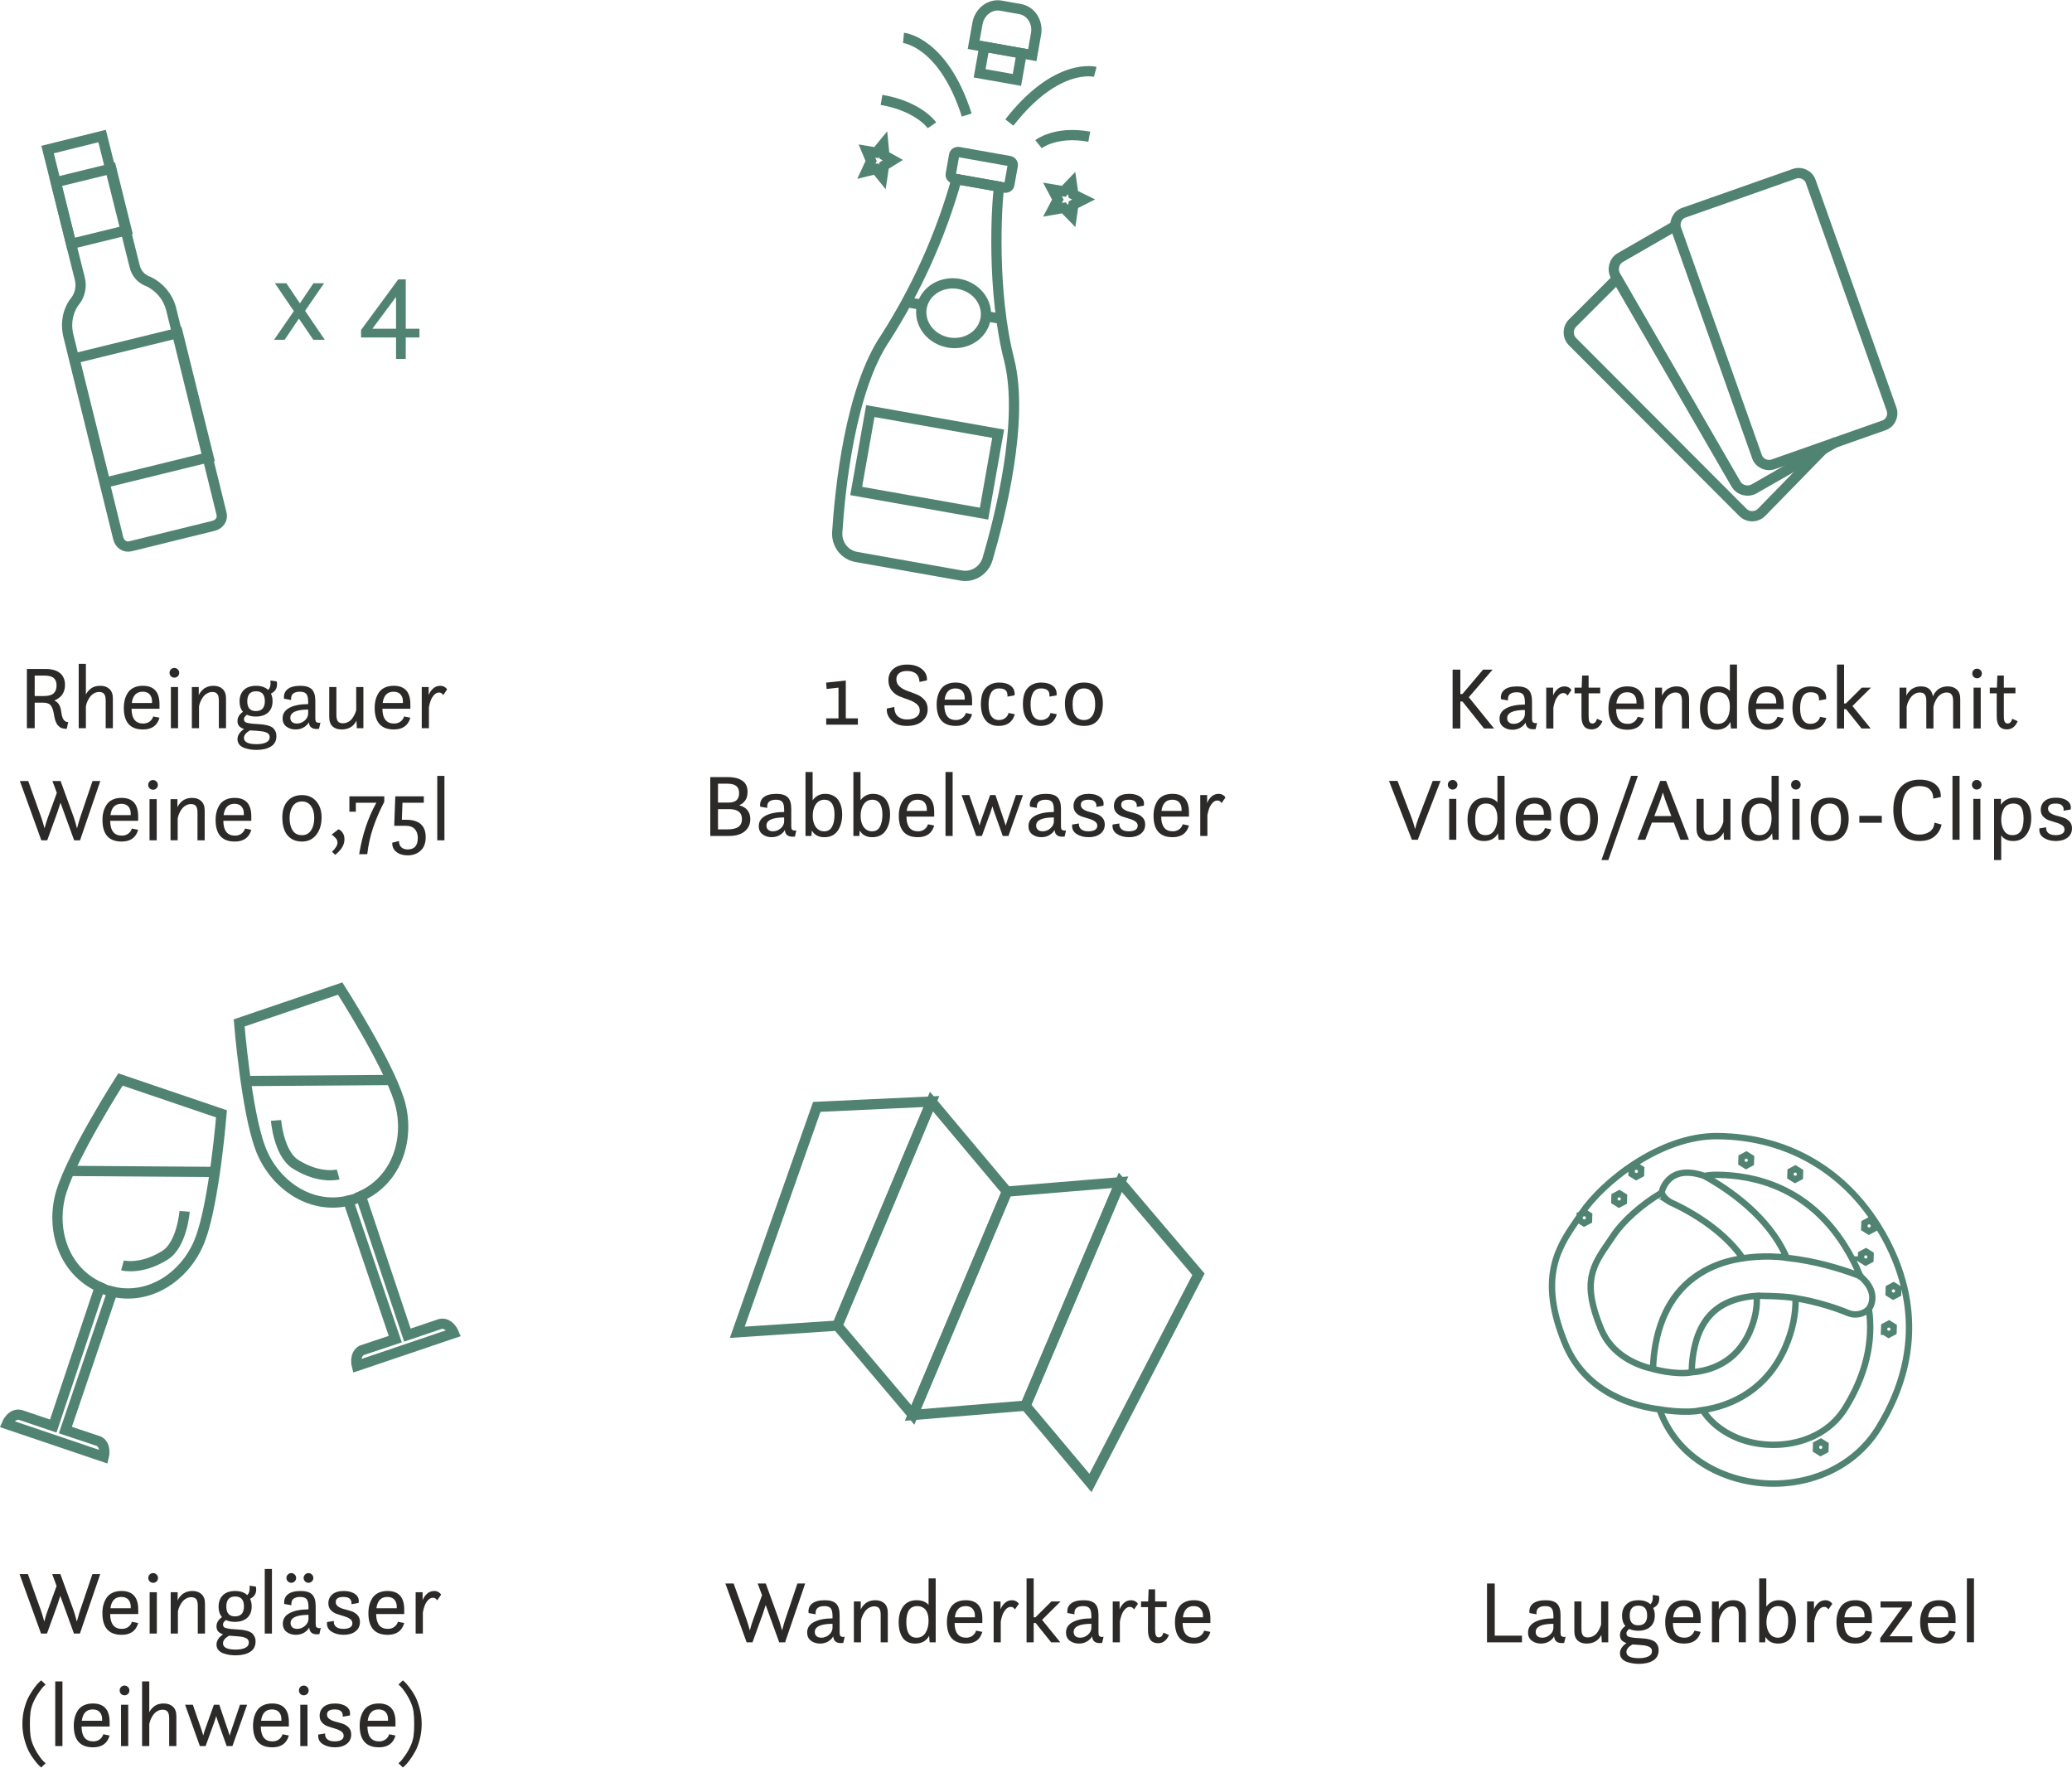 <?xml version="1.0" encoding="UTF-8"?>
<!DOCTYPE svg PUBLIC "-//W3C//DTD SVG 1.1//EN" "http://www.w3.org/Graphics/SVG/1.1/DTD/svg11.dtd">
<!-- Creator: CorelDRAW -->
<svg xmlns="http://www.w3.org/2000/svg" xml:space="preserve" width="1858px" height="1585px" version="1.1" style="shape-rendering:geometricPrecision; text-rendering:geometricPrecision; image-rendering:optimizeQuality; fill-rule:evenodd; clip-rule:evenodd"
viewBox="0 0 3198.79 2728.01"
 xmlns:xlink="http://www.w3.org/1999/xlink"
 xmlns:xodm="http://www.corel.com/coreldraw/odm/2003">
 <defs>
  <style type="text/css">
   <![CDATA[
    .str0 {stroke:#518373;stroke-width:15.84;stroke-miterlimit:22.926}
    .str2 {stroke:#518373;stroke-width:9.85;stroke-miterlimit:22.926}
    .str1 {stroke:#518373;stroke-width:8.83;stroke-miterlimit:22.926}
    .fil1 {fill:none}
    .fil3 {fill:none;fill-rule:nonzero}
    .fil0 {fill:#2B2A29;fill-rule:nonzero}
    .fil2 {fill:#2B2A29;fill-rule:nonzero}
    .fil4 {fill:#518373;fill-rule:nonzero}
   ]]>
  </style>
 </defs>
 <g id="Ebene_x0020_1">
  <g id="_3097507934544">
   <path class="fil0" d="M63.34 2521.29l-33.2 -91.83 12.92 0 20.01 55.84c1.94,5.65 3.7,11.49 5.28,17.51 1.75,-6.85 3.56,-12.69 5.41,-17.51l13.62 -37.5 -6.81 -18.34 12.64 0 20.29 55.84c1.48,4.17 3.19,10.01 5.14,17.51 2.5,-9.08 4.21,-14.91 5.14,-17.51l18.89 -55.84 12.09 0 -31.4 91.83 -9.17 0 -21.12 -58.21c-2.03,6.57 -3.61,11.44 -4.72,14.59l-15.84 43.62 -9.17 0zm150.05 -30.15l-43.35 0c0.18,15.28 6.2,22.92 18.06,22.92 3.98,0 7.34,-1.04 10.07,-3.12 2.74,-2.08 4.57,-4.7 5.49,-7.85l9.73 1.95c-3.43,12.13 -11.95,18.19 -25.57,18.19 -19.82,0 -29.73,-11.16 -29.73,-33.48 0,-4.54 0.51,-8.75 1.53,-12.64 1.02,-3.89 2.62,-7.5 4.79,-10.84 2.18,-3.33 5.24,-5.95 9.17,-7.85 3.94,-1.89 8.59,-2.85 13.96,-2.85 17.23,0 25.85,9.55 25.85,28.62l0 6.95zm-26.12 -26.39c-9.64,0 -15.24,5.83 -16.81,17.5l31.39 0 0 -2.5c0,-4.45 -1.22,-8.06 -3.68,-10.84 -2.45,-2.78 -6.09,-4.16 -10.9,-4.16zm43.83 -23.97c-1.44,-1.44 -2.15,-3.22 -2.15,-5.35 0,-2.13 0.71,-3.91 2.15,-5.35 1.43,-1.43 3.22,-2.15 5.35,-2.15 2.03,0 3.8,0.74 5.28,2.22 1.48,1.48 2.22,3.24 2.22,5.28 0,2.13 -0.72,3.91 -2.15,5.35 -1.44,1.43 -3.22,2.15 -5.35,2.15 -2.13,0 -3.92,-0.72 -5.35,-2.15zm-0.07 80.51l0 -63.77 11.11 0 0 63.77 -11.11 0zm32.51 0l0 -63.77 10.7 0 0 12.64c0.65,-1.48 1.43,-2.89 2.36,-4.23 0.93,-1.35 2.29,-2.88 4.1,-4.59 1.8,-1.71 4.12,-3.1 6.94,-4.17 2.83,-1.06 6,-1.6 9.52,-1.6 5.74,0 10.4,1.65 13.96,4.94 3.57,3.28 5.35,8.17 5.35,14.66l0 46.12 -11.11 0 0 -42.93c0,-4.72 -0.81,-8.1 -2.43,-10.14 -1.62,-2.04 -4.15,-3.06 -7.57,-3.06 -2.69,0 -5.19,0.6 -7.51,1.81 -2.31,1.2 -4.19,2.64 -5.62,4.3 -1.44,1.67 -2.74,3.62 -3.89,5.84 -1.16,2.22 -1.99,4.1 -2.51,5.63 -0.5,1.53 -0.9,3.03 -1.18,4.51l0 34.04 -11.11 0zm73.91 -41.4c0,-7.5 2.22,-13.43 6.67,-17.79 4.44,-4.35 10.79,-6.53 19.03,-6.53 7.87,0 14.08,2.14 18.62,6.39 2.4,-2.49 3.61,-5.74 3.61,-9.72l0 -4.86 9.58 1.39c0.37,1.48 0.56,3.01 0.56,4.58 0,6.49 -3.15,11.26 -9.45,14.31 1.67,3.34 2.5,7.23 2.5,11.67 0,7.6 -2.29,13.48 -6.87,17.65 -4.59,4.16 -10.95,6.25 -19.1,6.25 -5.28,0 -9.87,-0.93 -13.76,-2.78 -3.05,2.13 -4.58,4.44 -4.58,6.95 0,1.48 0.44,2.7 1.32,3.68 0.88,0.97 2.43,1.69 4.65,2.15 2.23,0.46 4.15,0.79 5.77,0.97 1.62,0.19 4.14,0.37 7.57,0.56 1.02,0.09 1.76,0.14 2.22,0.14 3.34,0.18 6.11,0.42 8.34,0.69 2.22,0.28 4.74,0.81 7.57,1.6 2.82,0.79 5.07,1.81 6.74,3.06 1.66,1.25 3.1,3.01 4.3,5.28 1.21,2.27 1.81,4.93 1.81,7.98 0,7.23 -2.83,12.6 -8.48,16.12 -5.64,3.52 -13.06,5.28 -22.22,5.28 -3.34,0 -6.53,-0.23 -9.59,-0.7 -3.06,-0.46 -6.18,-1.25 -9.38,-2.36 -3.19,-1.11 -5.76,-2.82 -7.71,-5.14 -1.94,-2.31 -2.92,-5.09 -2.92,-8.33 0,-5.93 3.39,-11.21 10.15,-15.84 -3.25,-1.11 -5.75,-2.6 -7.51,-4.45 -1.76,-1.85 -2.64,-4.54 -2.64,-8.05 0,-5.47 2.83,-10.19 8.48,-14.17 -3.52,-3.99 -5.28,-9.31 -5.28,-15.98zm25.28 14.86c9.27,0 13.9,-5.14 13.9,-15.42 0,-10.19 -4.54,-15.28 -13.62,-15.28 -9.07,0 -13.61,5.19 -13.61,15.56 0,10.09 4.44,15.14 13.33,15.14zm1.53 30.57c-6.2,-0.37 -9.72,-0.61 -10.56,-0.7 -6.29,3.52 -9.44,7.41 -9.44,11.67 0,6.48 6.48,9.73 19.45,9.73 6.02,0 10.93,-0.88 14.72,-2.64 3.8,-1.76 5.7,-4.49 5.7,-8.2 0,-1.85 -0.49,-3.4 -1.46,-4.65 -0.97,-1.25 -2.45,-2.23 -4.44,-2.92 -2,-0.7 -4.06,-1.21 -6.19,-1.53 -2.13,-0.32 -4.72,-0.58 -7.78,-0.76zm44.46 -4.03l0 -99.75 11.11 0 0 99.75 -11.11 0zm84.33 0.97c-9.91,1.2 -15.14,-2.22 -15.7,-10.28 -1.67,3.15 -4.33,5.81 -7.99,7.99 -3.66,2.17 -7.85,3.26 -12.57,3.26 -5.56,0 -10.3,-1.48 -14.24,-4.44 -3.94,-2.96 -5.91,-7.23 -5.91,-12.78 0,-7.13 3.52,-12.58 10.56,-16.33 7.04,-3.75 16.72,-5.67 29.04,-5.76l0 -3.62c0,-5.64 -0.93,-9.65 -2.78,-12.01 -1.85,-2.36 -5.19,-3.54 -10,-3.54 -4.63,0 -8.15,0.99 -10.56,2.98 -2.41,1.99 -3.43,5.26 -3.06,9.8l-10.97 -1.95c-0.74,-6.2 1.04,-11.09 5.34,-14.65 4.31,-3.57 11,-5.36 20.08,-5.36 8.15,0 14.03,1.83 17.64,5.49 3.62,3.66 5.42,9.57 5.42,17.72l0 25.28c0,0.19 0,0.46 0,0.83 0,1.3 0.03,2.23 0.07,2.78 0.05,0.56 0.19,1.35 0.42,2.37 0.23,1.02 0.62,1.62 1.18,1.8 0.56,0.19 1.34,0.49 2.36,0.91 1.02,0.41 2.32,0.34 3.89,-0.21l-2.22 9.72zm-16.81 -23.06l0 -6.81c-18.43,0.1 -27.65,4.35 -27.65,12.78 0,2.78 0.9,4.96 2.71,6.53 1.81,1.58 4.33,2.36 7.57,2.36 4.26,0 8.15,-1.45 11.67,-4.37 3.52,-2.92 5.42,-6.42 5.7,-10.49zm5.28 -58.49c-1.48,1.48 -3.24,2.22 -5.28,2.22 -2.04,0 -3.8,-0.74 -5.28,-2.22 -1.48,-1.48 -2.22,-3.24 -2.22,-5.28 0,-2.04 0.74,-3.8 2.22,-5.28 1.48,-1.48 3.24,-2.22 5.28,-2.22 2.04,0 3.8,0.74 5.28,2.22 1.48,1.48 2.22,3.24 2.22,5.28 0,2.04 -0.74,3.8 -2.22,5.28zm-26.54 0c-1.48,1.48 -3.24,2.22 -5.28,2.22 -2.04,0 -3.79,-0.74 -5.27,-2.22 -1.49,-1.48 -2.23,-3.24 -2.23,-5.28 0,-2.04 0.74,-3.8 2.23,-5.28 1.48,-1.48 3.23,-2.22 5.27,-2.22 2.04,0 3.8,0.74 5.28,2.22 1.48,1.48 2.22,3.24 2.22,5.28 0,2.04 -0.74,3.8 -2.22,5.28zm49.88 62.8l10.55 -1.67c-0.37,3.61 0.7,6.55 3.2,8.82 2.5,2.27 6.35,3.4 11.53,3.4 4.26,0 7.64,-0.71 10.14,-2.15 2.5,-1.44 3.75,-3.59 3.75,-6.46 0,-2.87 -1.27,-5.16 -3.82,-6.88 -2.54,-1.71 -5.62,-3.08 -9.23,-4.09 -3.62,-1.02 -7.25,-2.16 -10.91,-3.41 -3.66,-1.25 -6.76,-3.24 -9.31,-5.97 -2.55,-2.74 -3.82,-6.23 -3.82,-10.49 0,-5.65 2.04,-10.23 6.11,-13.76 4.08,-3.51 10.01,-5.28 17.79,-5.28 7.22,0 13.08,1.63 17.57,4.87 4.49,3.24 6.23,7.78 5.21,13.61l-11.11 1.95c0.55,-2.87 -0.07,-5.47 -1.88,-7.78 -1.8,-2.32 -5.25,-3.47 -10.35,-3.47 -7.96,0 -11.95,2.63 -11.95,7.91 0,2.88 1.28,5.19 3.82,6.95 2.55,1.76 5.68,3.1 9.38,4.03 3.71,0.92 7.39,1.99 11.04,3.2 3.66,1.2 6.77,3.17 9.32,5.9 2.54,2.73 3.81,6.27 3.81,10.63 0,6.2 -2.31,11.06 -6.94,14.58 -4.63,3.53 -10.7,5.28 -18.2,5.28 -7.32,0 -13.59,-1.66 -18.83,-5 -5.23,-3.33 -7.52,-8.24 -6.87,-14.72zm119.2 -12.37l-43.35 0c0.19,15.28 6.21,22.92 18.06,22.92 3.98,0 7.34,-1.04 10.07,-3.12 2.74,-2.08 4.57,-4.7 5.49,-7.85l9.73 1.95c-3.43,12.13 -11.95,18.19 -25.57,18.19 -19.82,0 -29.73,-11.16 -29.73,-33.48 0,-4.54 0.51,-8.75 1.53,-12.64 1.02,-3.89 2.62,-7.5 4.79,-10.84 2.18,-3.33 5.24,-5.95 9.17,-7.85 3.94,-1.89 8.59,-2.85 13.96,-2.85 17.23,0 25.85,9.55 25.85,28.62l0 6.95zm-26.12 -26.39c-9.63,0 -15.24,5.83 -16.81,17.5l31.39 0 0 -2.5c0,-4.45 -1.22,-8.06 -3.68,-10.84 -2.45,-2.78 -6.09,-4.16 -10.9,-4.16zm43.76 56.54l0 -63.77 10.7 0 0 12.37c1.39,-3.71 3.63,-7.02 6.74,-9.94 3.1,-2.92 6.92,-4.38 11.46,-4.38 2.13,0 4.07,0.49 5.83,1.46 1.76,0.98 2.97,1.93 3.61,2.85l0.98 1.39 -6.12 8.75c-1.57,-2.68 -3.7,-4.03 -6.39,-4.03 -2.96,0 -5.58,1.3 -7.85,3.9 -2.27,2.59 -3.98,5.46 -5.14,8.61 -1.15,3.15 -2.06,6.57 -2.7,10.28l0 32.51 -11.12 0zm-571.27 200.19l-6.81 6.53c-0.74,-0.65 -1.78,-1.57 -3.12,-2.78 -1.35,-1.2 -3.69,-3.93 -7.02,-8.19 -3.34,-4.26 -6.28,-8.8 -8.82,-13.62 -2.55,-4.82 -4.87,-11.07 -6.95,-18.75 -2.08,-7.69 -3.12,-15.66 -3.12,-23.9 0,-8.24 0.99,-16.18 2.98,-23.83 2,-7.63 4.4,-13.96 7.23,-18.96 2.82,-5 5.67,-9.44 8.54,-13.34 2.87,-3.89 5.33,-6.71 7.36,-8.47l2.92 -2.64 6.81 6.53c-0.83,0.65 -1.92,1.62 -3.27,2.92 -1.34,1.29 -3.72,4.37 -7.15,9.24 -3.43,4.86 -6.39,10.16 -8.89,15.9 -1.95,4.63 -3.27,9.29 -3.96,13.96 -0.7,4.68 -1.04,10.91 -1.04,18.69 0,7.78 0.34,14.01 1.04,18.69 0.69,4.67 2.01,9.33 3.96,13.96 2.5,5.74 5.35,10.95 8.54,15.63 3.2,4.68 5.77,7.94 7.71,9.79l3.06 2.64zm14.86 -26.53l0 -99.75 11.12 0 0 99.75 -11.12 0zm83.92 -30.15l-43.35 0c0.19,15.28 6.21,22.92 18.06,22.92 3.99,0 7.34,-1.04 10.07,-3.12 2.74,-2.09 4.57,-4.7 5.49,-7.85l9.73 1.94c-3.43,12.14 -11.95,18.2 -25.56,18.2 -19.83,0 -29.74,-11.16 -29.74,-33.48 0,-4.54 0.52,-8.75 1.53,-12.64 1.02,-3.89 2.62,-7.5 4.8,-10.84 2.17,-3.33 5.23,-5.95 9.16,-7.85 3.94,-1.9 8.59,-2.85 13.97,-2.85 17.22,0 25.84,9.54 25.84,28.62l0 6.95zm-26.12 -26.4c-9.63,0 -15.24,5.84 -16.81,17.51l31.4 0 0 -2.5c0,-4.45 -1.23,-8.06 -3.69,-10.84 -2.45,-2.78 -6.08,-4.17 -10.9,-4.17zm43.83 -23.96c-1.43,-1.44 -2.15,-3.22 -2.15,-5.35 0,-2.13 0.72,-3.91 2.15,-5.35 1.44,-1.43 3.22,-2.15 5.35,-2.15 2.04,0 3.8,0.74 5.28,2.22 1.48,1.48 2.22,3.24 2.22,5.28 0,2.13 -0.72,3.91 -2.15,5.35 -1.44,1.43 -3.22,2.15 -5.35,2.15 -2.13,0 -3.91,-0.72 -5.35,-2.15zm-0.07 80.51l0 -63.77 11.12 0 0 63.77 -11.12 0zm74.33 0l0 -42.93c0,-4.73 -0.81,-8.11 -2.43,-10.14 -1.62,-2.04 -4.15,-3.06 -7.57,-3.06 -2.69,0 -5.19,0.6 -7.51,1.81 -2.31,1.2 -4.19,2.64 -5.62,4.3 -1.44,1.67 -2.73,3.62 -3.89,5.84 -1.16,2.22 -1.99,4.1 -2.5,5.63 -0.51,1.52 -0.9,3.03 -1.18,4.51l0 34.04 -11.12 0 0 -99.75 11.12 0 0 47.65c1.57,-3.43 4.16,-6.55 7.78,-9.38 3.61,-2.82 8.52,-4.24 14.73,-4.24 5.74,0 10.39,1.65 13.96,4.94 3.56,3.28 5.34,8.17 5.34,14.65l0 46.13 -11.11 0zm47.37 0l-22.78 -63.77 11.95 0 13.61 39.32 2.5 8.19c0.93,-3.8 1.72,-6.53 2.36,-8.19l14.04 -39.32 8.33 0 13.34 39.32 2.64 8.33c1.76,-5.46 2.64,-8.24 2.64,-8.33l13.34 -39.32 10.97 0 -22.65 63.77 -8.89 0 -13.06 -36.68c-1.2,-3.24 -2.22,-6.44 -3.05,-9.58 -1.76,5.55 -2.78,8.7 -3.06,9.44l-13.33 36.82 -8.9 0zm137.4 -30.15l-43.34 0c0.18,15.28 6.2,22.92 18.06,22.92 3.98,0 7.34,-1.04 10.07,-3.12 2.73,-2.09 4.56,-4.7 5.49,-7.85l9.72 1.94c-3.42,12.14 -11.94,18.2 -25.56,18.2 -19.82,0 -29.73,-11.16 -29.73,-33.48 0,-4.54 0.51,-8.75 1.53,-12.64 1.02,-3.89 2.61,-7.5 4.79,-10.84 2.18,-3.33 5.23,-5.95 9.17,-7.85 3.93,-1.9 8.59,-2.85 13.96,-2.85 17.23,0 25.84,9.54 25.84,28.62l0 6.95zm-26.11 -26.4c-9.64,0 -15.24,5.84 -16.82,17.51l31.4 0 0 -2.5c0,-4.45 -1.23,-8.06 -3.68,-10.84 -2.45,-2.78 -6.09,-4.17 -10.9,-4.17zm43.83 -23.96c-1.44,-1.44 -2.16,-3.22 -2.16,-5.35 0,-2.13 0.72,-3.91 2.16,-5.35 1.43,-1.43 3.22,-2.15 5.34,-2.15 2.04,0 3.8,0.74 5.28,2.22 1.49,1.48 2.23,3.24 2.23,5.28 0,2.13 -0.72,3.91 -2.15,5.35 -1.44,1.43 -3.22,2.15 -5.36,2.15 -2.12,0 -3.91,-0.72 -5.34,-2.15zm-0.07 80.51l0 -63.77 11.11 0 0 63.77 -11.11 0zm27.78 -17.78l10.56 -1.67c-0.37,3.61 0.7,6.55 3.2,8.82 2.5,2.27 6.34,3.4 11.53,3.4 4.26,0 7.64,-0.72 10.14,-2.15 2.5,-1.44 3.75,-3.59 3.75,-6.46 0,-2.87 -1.27,-5.16 -3.82,-6.88 -2.55,-1.71 -5.62,-3.08 -9.24,-4.1 -3.61,-1.01 -7.25,-2.15 -10.9,-3.4 -3.66,-1.25 -6.76,-3.24 -9.31,-5.97 -2.55,-2.74 -3.82,-6.23 -3.82,-10.49 0,-5.65 2.04,-10.24 6.11,-13.76 4.08,-3.52 10,-5.28 17.78,-5.28 7.23,0 13.09,1.63 17.58,4.87 4.49,3.24 6.23,7.78 5.21,13.61l-11.12 1.95c0.56,-2.87 -0.07,-5.47 -1.87,-7.78 -1.81,-2.32 -5.26,-3.48 -10.35,-3.48 -7.97,0 -11.95,2.64 -11.95,7.92 0,2.87 1.27,5.19 3.82,6.95 2.55,1.76 5.67,3.1 9.38,4.03 3.7,0.92 7.38,1.99 11.04,3.2 3.66,1.2 6.77,3.17 9.31,5.9 2.55,2.73 3.82,6.27 3.82,10.63 0,6.2 -2.31,11.06 -6.95,14.58 -4.63,3.52 -10.69,5.28 -18.19,5.28 -7.32,0 -13.6,-1.66 -18.83,-5 -5.23,-3.33 -7.53,-8.24 -6.88,-14.72zm119.2 -12.37l-43.34 0c0.18,15.28 6.2,22.92 18.06,22.92 3.98,0 7.34,-1.04 10.07,-3.12 2.73,-2.09 4.56,-4.7 5.49,-7.85l9.72 1.94c-3.42,12.14 -11.94,18.2 -25.56,18.2 -19.82,0 -29.73,-11.16 -29.73,-33.48 0,-4.54 0.51,-8.75 1.53,-12.64 1.02,-3.89 2.61,-7.5 4.79,-10.84 2.18,-3.33 5.23,-5.95 9.17,-7.85 3.93,-1.9 8.59,-2.85 13.96,-2.85 17.23,0 25.84,9.54 25.84,28.62l0 6.95zm-26.11 -26.4c-9.64,0 -15.24,5.84 -16.82,17.51l31.4 0 0 -2.5c0,-4.45 -1.23,-8.06 -3.68,-10.84 -2.45,-2.78 -6.09,-4.17 -10.9,-4.17zm37.51 89.61l-6.81 -6.53c0.83,-0.65 1.92,-1.62 3.26,-2.92 1.35,-1.29 3.73,-4.37 7.16,-9.23 3.43,-4.87 6.39,-10.17 8.89,-15.91 1.95,-4.63 3.27,-9.29 3.96,-13.96 0.69,-4.68 1.04,-10.91 1.04,-18.69 0,-7.78 -0.35,-14.01 -1.04,-18.69 -0.69,-4.67 -2.01,-9.33 -3.96,-13.96 -2.5,-5.74 -5.35,-10.95 -8.54,-15.63 -3.2,-4.67 -5.77,-7.94 -7.71,-9.79l-3.06 -2.64 6.81 -6.53c0.74,0.65 1.78,1.57 3.12,2.78 1.35,1.2 3.68,3.93 7.02,8.2 3.33,4.26 6.27,8.79 8.82,13.61 2.55,4.82 4.86,11.07 6.94,18.76 2.09,7.68 3.13,15.65 3.13,23.89 0,8.24 -0.99,16.19 -2.99,23.83 -1.99,7.64 -4.39,13.96 -7.22,18.96 -2.82,5 -5.67,9.45 -8.54,13.34 -2.87,3.89 -5.33,6.71 -7.37,8.47l-2.91 2.64z"/>
   <path class="fil0" d="M41.51 1123.72l0 -91.49 27.96 0c10.34,0 18.06,2.14 23.19,6.43 5.12,4.29 7.68,10.36 7.68,18.2 0,11.63 -5.49,19.66 -16.47,24.09 5.72,2.58 9.13,7.57 10.24,14.95 0.65,4.34 1.27,7.63 1.87,9.9 0.6,2.26 1.68,4.24 3.25,5.95 1.57,1.7 3.6,2.56 6.09,2.56l-2.21 10.24c-1.66,0.1 -3.21,0.02 -4.64,-0.21 -1.43,-0.23 -2.7,-0.55 -3.81,-0.96 -1.1,-0.42 -2.14,-1.09 -3.11,-2.01 -0.97,-0.93 -1.78,-1.71 -2.42,-2.35 -0.65,-0.65 -1.3,-1.67 -1.94,-3.05 -0.65,-1.38 -1.13,-2.44 -1.45,-3.18 -0.33,-0.74 -0.7,-1.94 -1.11,-3.6 -0.42,-1.66 -0.67,-2.82 -0.76,-3.46 -0.1,-0.65 -0.3,-1.83 -0.62,-3.53 -0.33,-1.71 -0.54,-2.75 -0.63,-3.12 -0.92,-4.8 -2.49,-8.47 -4.7,-11 -2.22,-2.54 -6.14,-3.81 -11.77,-3.81l-12.6 0 0 39.45 -12.04 0zm26.58 -81.25l-14.54 0 0 31.56 14.54 0c6.83,0 11.74,-1.39 14.74,-4.15 3,-2.77 4.5,-6.83 4.5,-12.19 0,-5.16 -1.48,-8.99 -4.43,-11.49 -2.95,-2.49 -7.89,-3.73 -14.81,-3.73zm95.09 81.25l0 -42.77c0,-4.71 -0.81,-8.08 -2.42,-10.1 -1.62,-2.04 -4.13,-3.05 -7.55,-3.05 -2.67,0 -5.16,0.6 -7.47,1.8 -2.31,1.2 -4.17,2.63 -5.6,4.29 -1.44,1.66 -2.73,3.6 -3.88,5.81 -1.15,2.22 -1.99,4.09 -2.49,5.61 -0.51,1.52 -0.9,3.02 -1.18,4.5l0 33.91 -11.07 0 0 -99.38 11.07 0 0 47.47c1.57,-3.41 4.15,-6.53 7.75,-9.34 3.6,-2.81 8.49,-4.22 14.67,-4.22 5.72,0 10.36,1.63 13.91,4.91 3.56,3.28 5.33,8.15 5.33,14.6l0 45.96 -11.07 0zm83.05 -30.04l-43.18 0c0.18,15.23 6.18,22.84 17.99,22.84 3.97,0 7.32,-1.03 10.04,-3.11 2.72,-2.08 4.54,-4.68 5.47,-7.82l9.68 1.94c-3.41,12.09 -11.9,18.13 -25.46,18.13 -19.75,0 -29.62,-11.12 -29.62,-33.36 0,-4.52 0.5,-8.72 1.52,-12.6 1.01,-3.87 2.6,-7.47 4.77,-10.79 2.17,-3.33 5.22,-5.93 9.14,-7.82 3.92,-1.89 8.56,-2.84 13.91,-2.84 17.16,0 25.74,9.5 25.74,28.51l0 6.92zm-26.02 -26.29c-9.6,0 -15.18,5.81 -16.75,17.43l31.28 0 0 -2.49c0,-4.42 -1.22,-8.03 -3.66,-10.79 -2.45,-2.77 -6.07,-4.15 -10.87,-4.15zm43.67 -23.88c-1.43,-1.43 -2.14,-3.21 -2.14,-5.33 0,-2.13 0.71,-3.9 2.14,-5.33 1.43,-1.43 3.21,-2.15 5.33,-2.15 2.03,0 3.79,0.74 5.26,2.22 1.48,1.47 2.22,3.23 2.22,5.26 0,2.12 -0.72,3.9 -2.15,5.33 -1.43,1.43 -3.2,2.14 -5.33,2.14 -2.12,0 -3.9,-0.71 -5.33,-2.14zm-0.07 80.21l0 -63.53 11.08 0 0 63.53 -11.08 0zm32.4 0l0 -63.53 10.66 0 0 12.59c0.64,-1.47 1.42,-2.88 2.35,-4.22 0.92,-1.34 2.28,-2.86 4.08,-4.57 1.8,-1.7 4.11,-3.09 6.92,-4.15 2.82,-1.06 5.98,-1.59 9.48,-1.59 5.73,0 10.36,1.63 13.92,4.91 3.55,3.28 5.32,8.15 5.32,14.6l0 45.96 -11.07 0 0 -42.77c0,-4.71 -0.81,-8.08 -2.42,-10.1 -1.61,-2.04 -4.13,-3.05 -7.55,-3.05 -2.67,0 -5.16,0.6 -7.47,1.8 -2.31,1.2 -4.17,2.63 -5.61,4.29 -1.43,1.66 -2.72,3.6 -3.87,5.81 -1.15,2.22 -1.99,4.09 -2.49,5.61 -0.51,1.52 -0.9,3.02 -1.18,4.5l0 33.91 -11.07 0zm73.64 -41.25c0,-7.47 2.21,-13.38 6.64,-17.72 4.43,-4.33 10.75,-6.5 18.97,-6.5 7.84,0 14.02,2.12 18.55,6.37 2.39,-2.5 3.59,-5.73 3.59,-9.69l0 -4.85 9.56 1.38c0.37,1.48 0.55,3 0.55,4.57 0,6.46 -3.14,11.21 -9.42,14.26 1.67,3.32 2.5,7.2 2.5,11.63 0,7.57 -2.29,13.42 -6.85,17.58 -4.57,4.15 -10.92,6.23 -19.04,6.23 -5.26,0 -9.82,-0.93 -13.7,-2.77 -3.05,2.12 -4.57,4.43 -4.57,6.92 0,1.47 0.44,2.7 1.31,3.67 0.88,0.97 2.43,1.68 4.64,2.14 2.22,0.46 4.13,0.79 5.75,0.97 1.61,0.19 4.13,0.37 7.54,0.56 1.01,0.09 1.75,0.13 2.22,0.13 3.32,0.19 6.09,0.42 8.3,0.7 2.22,0.27 4.73,0.8 7.55,1.59 2.81,0.78 5.05,1.8 6.71,3.04 1.66,1.25 3.09,3 4.29,5.26 1.2,2.26 1.8,4.92 1.8,7.96 0,7.2 -2.82,12.55 -8.45,16.06 -5.62,3.51 -13.01,5.26 -22.14,5.26 -3.32,0 -6.51,-0.23 -9.55,-0.69 -3.05,-0.46 -6.16,-1.25 -9.35,-2.36 -3.18,-1.1 -5.74,-2.81 -7.68,-5.12 -1.94,-2.31 -2.91,-5.07 -2.91,-8.3 0,-5.91 3.37,-11.17 10.11,-15.78 -3.23,-1.11 -5.72,-2.59 -7.48,-4.43 -1.75,-1.85 -2.63,-4.52 -2.63,-8.03 0,-5.44 2.82,-10.15 8.45,-14.12 -3.51,-3.97 -5.26,-9.27 -5.26,-15.92zm25.19 14.81c9.23,0 13.84,-5.12 13.84,-15.36 0,-10.15 -4.52,-15.23 -13.56,-15.23 -9.05,0 -13.57,5.17 -13.57,15.51 0,10.05 4.43,15.08 13.29,15.08zm1.52 30.46c-6.18,-0.37 -9.69,-0.6 -10.52,-0.7 -6.27,3.51 -9.41,7.39 -9.41,11.63 0,6.46 6.46,9.69 19.38,9.69 6,0 10.89,-0.88 14.67,-2.63 3.78,-1.75 5.68,-4.47 5.68,-8.17 0,-1.84 -0.49,-3.39 -1.46,-4.63 -0.96,-1.25 -2.44,-2.22 -4.43,-2.91 -1.98,-0.69 -4.03,-1.2 -6.16,-1.52 -2.12,-0.33 -4.7,-0.58 -7.75,-0.76zm95.93 -3.05c-9.87,1.2 -15.09,-2.21 -15.64,-10.24 -1.66,3.14 -4.32,5.79 -7.96,7.96 -3.65,2.16 -7.82,3.25 -12.53,3.25 -5.54,0 -10.26,-1.48 -14.19,-4.43 -3.92,-2.95 -5.88,-7.2 -5.88,-12.73 0,-7.11 3.51,-12.53 10.52,-16.27 7.01,-3.74 16.66,-5.65 28.93,-5.74l0 -3.6c0,-5.63 -0.92,-9.62 -2.77,-11.98 -1.84,-2.35 -5.17,-3.52 -9.96,-3.52 -4.62,0 -8.13,0.99 -10.52,2.97 -2.4,1.98 -3.42,5.24 -3.05,9.76l-10.93 -1.94c-0.74,-6.18 1.03,-11.05 5.33,-14.6 4.28,-3.56 10.95,-5.33 20,-5.33 8.12,0 13.98,1.82 17.58,5.47 3.59,3.64 5.39,9.52 5.39,17.65l0 25.19c0,0.18 0,0.46 0,0.83 0,1.29 0.03,2.21 0.07,2.77 0.05,0.55 0.19,1.33 0.42,2.35 0.23,1.02 0.62,1.62 1.17,1.8 0.56,0.18 1.34,0.48 2.36,0.9 1.01,0.41 2.3,0.34 3.88,-0.21l-2.22 9.69zm-16.75 -22.98l0 -6.78c-18.36,0.09 -27.54,4.34 -27.54,12.73 0,2.78 0.89,4.94 2.7,6.51 1.79,1.57 4.31,2.35 7.54,2.35 4.24,0 8.12,-1.45 11.63,-4.36 3.5,-2.9 5.39,-6.39 5.67,-10.45zm32.53 4.57l0 -46.09 11.07 0 0 42.91c0,4.61 0.77,7.93 2.29,9.96 1.52,2.03 3.99,3.05 7.4,3.05 3.14,0 6,-0.7 8.58,-2.08 2.59,-1.38 4.69,-3.23 6.3,-5.53 1.62,-2.31 2.86,-4.43 3.74,-6.37 0.88,-1.94 1.64,-3.97 2.29,-6.09l0 -35.85 11.07 0 0 63.53 -10.11 0 -0.55 -11.63c-4.52,9.05 -12.23,13.57 -23.12,13.57 -5.81,0 -10.42,-1.59 -13.84,-4.78 -3.41,-3.18 -5.12,-8.05 -5.12,-14.6zm125.27 -12.6l-43.19 0c0.19,15.23 6.19,22.84 18,22.84 3.97,0 7.31,-1.03 10.03,-3.11 2.72,-2.08 4.55,-4.68 5.47,-7.82l9.69 1.94c-3.41,12.09 -11.9,18.13 -25.47,18.13 -19.75,0 -29.62,-11.12 -29.62,-33.36 0,-4.52 0.51,-8.72 1.52,-12.6 1.02,-3.87 2.61,-7.47 4.78,-10.79 2.17,-3.33 5.21,-5.93 9.13,-7.82 3.93,-1.89 8.56,-2.84 13.92,-2.84 17.16,0 25.74,9.5 25.74,28.51l0 6.92zm-26.02 -26.29c-9.6,0 -15.18,5.81 -16.75,17.43l31.28 0 0 -2.49c0,-4.42 -1.22,-8.03 -3.67,-10.79 -2.44,-2.77 -6.06,-4.15 -10.86,-4.15zm43.6 56.33l0 -63.53 10.66 0 0 12.31c1.38,-3.69 3.62,-6.99 6.71,-9.89 3.09,-2.91 6.9,-4.36 11.42,-4.36 2.13,0 4.06,0.48 5.82,1.45 1.75,0.97 2.95,1.91 3.59,2.84l0.97 1.38 -6.09 8.72c-1.57,-2.67 -3.69,-4.01 -6.36,-4.01 -2.96,0 -5.56,1.29 -7.83,3.87 -2.26,2.59 -3.96,5.45 -5.12,8.59 -1.15,3.13 -2.05,6.55 -2.7,10.24l0 32.39 -11.07 0zm-587.32 173.03l-33.09 -91.5 12.87 0 19.94 55.65c1.94,5.63 3.69,11.44 5.26,17.44 1.75,-6.83 3.55,-12.64 5.4,-17.44l13.56 -37.38 -6.78 -18.27 12.6 0 20.21 55.65c1.47,4.15 3.18,9.96 5.12,17.44 2.49,-9.05 4.2,-14.86 5.12,-17.44l18.82 -55.65 12.05 0 -31.28 91.5 -9.14 0 -21.04 -58c-2.03,6.55 -3.6,11.4 -4.71,14.53l-15.78 43.47 -9.13 0zm149.49 -30.04l-43.19 0c0.19,15.23 6.19,22.84 18,22.84 3.96,0 7.31,-1.04 10.03,-3.11 2.72,-2.08 4.55,-4.69 5.47,-7.82l9.69 1.93c-3.41,12.09 -11.9,18.14 -25.47,18.14 -19.75,0 -29.62,-11.12 -29.62,-33.36 0,-4.53 0.51,-8.72 1.52,-12.6 1.02,-3.88 2.61,-7.48 4.78,-10.8 2.17,-3.32 5.21,-5.93 9.13,-7.82 3.93,-1.89 8.56,-2.84 13.91,-2.84 17.17,0 25.75,9.51 25.75,28.52l0 6.92zm-26.02 -26.3c-9.6,0 -15.18,5.81 -16.75,17.44l31.28 0 0 -2.49c0,-4.43 -1.22,-8.03 -3.67,-10.8 -2.44,-2.77 -6.07,-4.15 -10.86,-4.15zm43.67 -23.88c-1.43,-1.43 -2.15,-3.2 -2.15,-5.33 0,-2.12 0.72,-3.89 2.15,-5.33 1.43,-1.43 3.21,-2.14 5.33,-2.14 2.03,0 3.78,0.74 5.26,2.21 1.47,1.48 2.21,3.23 2.21,5.26 0,2.13 -0.71,3.9 -2.14,5.33 -1.43,1.43 -3.21,2.15 -5.33,2.15 -2.12,0 -3.9,-0.72 -5.33,-2.15zm-0.07 80.22l0 -63.54 11.07 0 0 63.54 -11.07 0zm32.39 0l0 -63.54 10.66 0 0 12.6c0.65,-1.48 1.43,-2.88 2.35,-4.22 0.92,-1.34 2.29,-2.86 4.09,-4.57 1.79,-1.71 4.1,-3.09 6.92,-4.15 2.81,-1.06 5.97,-1.6 9.48,-1.6 5.72,0 10.36,1.64 13.91,4.92 3.55,3.27 5.33,8.14 5.33,14.6l0 45.96 -11.08 0 0 -42.77c0,-4.71 -0.8,-8.08 -2.42,-10.11 -1.61,-2.03 -4.13,-3.04 -7.54,-3.04 -2.68,0 -5.17,0.6 -7.47,1.79 -2.31,1.2 -4.18,2.63 -5.61,4.3 -1.43,1.66 -2.72,3.6 -3.88,5.81 -1.15,2.22 -1.98,4.08 -2.49,5.61 -0.51,1.52 -0.9,3.02 -1.18,4.49l0 33.92 -11.07 0zm124.72 -30.04l-43.19 0c0.19,15.23 6.19,22.84 18,22.84 3.97,0 7.31,-1.04 10.03,-3.11 2.73,-2.08 4.55,-4.69 5.47,-7.82l9.69 1.93c-3.41,12.09 -11.9,18.14 -25.47,18.14 -19.75,0 -29.62,-11.12 -29.62,-33.36 0,-4.53 0.51,-8.72 1.52,-12.6 1.02,-3.88 2.61,-7.48 4.78,-10.8 2.17,-3.32 5.21,-5.93 9.13,-7.82 3.93,-1.89 8.56,-2.84 13.91,-2.84 17.17,0 25.75,9.51 25.75,28.52l0 6.92zm-26.02 -26.3c-9.6,0 -15.18,5.81 -16.75,17.44l31.28 0 0 -2.49c0,-4.43 -1.22,-8.03 -3.67,-10.8 -2.44,-2.77 -6.06,-4.15 -10.86,-4.15zm104.37 58.28c-9.6,0 -17.08,-3.19 -22.43,-9.55 -5.35,-6.37 -8.03,-15.6 -8.03,-27.69 0,-10.7 2.7,-19.12 8.1,-25.26 5.4,-6.14 12.85,-9.21 22.36,-9.21 9.13,0 16.44,3.19 21.93,9.56 5.49,6.36 8.24,14.67 8.24,24.91 0,10.98 -2.75,19.93 -8.24,26.85 -5.49,6.92 -12.8,10.39 -21.93,10.39zm0 -9.83c5.99,0 10.63,-2.47 13.91,-7.41 3.27,-4.94 4.91,-11.33 4.91,-19.17 0,-7.57 -1.66,-13.7 -4.98,-18.41 -3.32,-4.71 -7.94,-7.06 -13.84,-7.06 -6.46,0 -11.29,2.49 -14.47,7.48 -3.18,4.98 -4.77,10.98 -4.77,17.99 0,7.94 1.56,14.35 4.7,19.24 3.14,4.89 7.98,7.34 14.54,7.34zm51.07 30.31l-4.84 -4.7c5.63,-5.36 8.44,-10.02 8.44,-13.99 0,-2.49 -0.71,-4.61 -2.15,-6.36 -1.42,-1.76 -3.66,-3.83 -6.71,-6.23l10.38 -8.17c2.4,0.92 4.55,2.72 6.44,5.4 1.89,2.68 2.84,6.09 2.84,10.24 0,8.4 -4.8,16.34 -14.4,23.81zm22.01 -66.58l0 -23.67 53.85 0 0 8.45c-7.02,13.47 -12.71,26.64 -17.1,39.51 -4.38,12.88 -7.45,26.65 -9.2,41.32l-12.46 0c4.98,-30.36 13.84,-56.84 26.58,-79.45l-31.7 0 0 13.84 -9.97 0zm66.17 47.89l10.38 -2.62c0,4.24 1.22,7.47 3.67,9.69 2.44,2.21 5.7,3.32 9.76,3.32 10.42,0 15.64,-5.96 15.64,-17.86 0,-5.53 -1.53,-10.04 -4.57,-13.5 -3.05,-3.46 -7.89,-5.19 -14.54,-5.19l-17.3 0 1.66 -45.4 44.02 0 0 9.83 -32.94 0 -0.97 26.3 6.37 0c20.3,0 30.45,8.95 30.45,26.85 0,9.14 -2.63,16.11 -7.89,20.9 -5.26,4.8 -11.95,7.2 -20.07,7.2 -7.02,0 -12.76,-1.75 -17.24,-5.26 -4.47,-3.5 -6.62,-8.26 -6.43,-14.26zm69.48 -3.73l0 -99.39 11.08 0 0 99.39 -11.08 0z"/>
   <g>
    <g>
     <line class="fil1 str0" x1="1522.26" y1="487.71" x2="1546.92" y2= "492.09" />
     <path class="fil1 str0" d="M1690.88 110.54c0,0 -59.38,-15.8 -132.61,78.22"/>
     <path class="fil1 str0" d="M1603.24 222.18c0,0 26.44,-21.04 78.38,-11.55"/>
     <line class="fil1 str0" x1="1398.91" y1="465.88" x2="1423.58" y2= "470.26" />
     <path class="fil1 str0" d="M1422.83 474.36c1.62,-8.95 6.03,-17.19 12.81,-23.65 6.74,-6.5 15.45,-10.92 25.06,-12.73 9.62,-1.85 19.71,-0.98 28.97,2.45 9.26,3.47 17.3,9.34 23.09,16.86 5.75,7.57 9.02,16.43 9.38,25.54 0.35,9.14 -2.25,18.05 -7.45,25.65 -5.2,7.61 -12.77,13.56 -21.75,17.07 -8.99,3.54 -19,4.49 -28.77,2.76 -13.08,-2.33 -24.75,-9.34 -32.51,-19.43 -7.73,-10.13 -10.92,-22.54 -8.83,-34.52"/>
     <polygon class="fil1 str0" points="1540.97,669.15 1343.62,634.19 1321.79,757.54 1519.14,792.5 "/>
     <path class="fil1 str0" d="M1542.47 287.76l-65.65 -11.63c-24.44,86.78 -61.52,169.38 -109.95,245.12 -54.38,79.92 -69.99,233.1 -74.32,299.98 -0.55,8.94 2.13,17.77 7.52,24.82 5.44,7.02 13.21,11.75 21.88,13.28l162.04 28.73c8.67,1.54 17.62,-0.23 25.1,-5 7.49,-4.73 13.05,-12.1 15.57,-20.69 19,-64.51 56.91,-213.51 33.3,-307.26 -26.91,-104.59 -19.82,-237.83 -15.49,-267.35l0 0z"/>
     <path class="fil1 str0" d="M1545.27 8.35l29.63 5.28c8.08,1.42 15.18,6.27 19.79,13.48 4.61,7.17 6.34,16.16 4.77,24.91l-5.8 32.78 -90.48 -16.03 5.84 -32.79c1.53,-8.75 6.22,-16.59 13.04,-21.76 6.78,-5.2 15.13,-7.29 23.21,-5.87l0 0z"/>
     <path class="fil1 str0" d="M1558.16 248.15l-77.75 -13.79c-3.51,-0.63 -6.82,1.42 -7.37,4.57l-5.25 29.71c-0.59,3.16 1.82,6.19 5.33,6.82l77.75 13.79c3.5,0.63 6.81,-1.42 7.37,-4.57l5.28 -29.71c0.55,-3.15 -1.86,-6.23 -5.36,-6.82z"/>
     <polygon class="fil1 str0" points="1577.23,81.89 1519.66,71.68 1512.36,112.78 1569.94,122.99 "/>
     <path class="fil1 str0" d="M1394.85 58.09c0,0 61.2,5.55 97.61,119.05"/>
     <path class="fil1 str0" d="M1438.79 193.06c0,0 -20.1,-29.32 -77.87,-39.25"/>
     <polygon class="fil1 str0" points="1362.14,272.78 1352.21,260.53 1337.51,264.11 1344.84,248.19 1338.42,232.78 1352.88,235.23 1363.64,222.14 1365.29,239.56 1378.34,246.85 1364.74,255.28 "/>
     <polygon class="fil1 str0" points="1654.59,333.08 1642.29,320.43 1624.87,323.5 1633.11,307.74 1624.8,292.01 1642.21,294.97 1654.51,282.16 1657.07,299.74 1672.91,307.54 1657.11,315.54 "/>
    </g>
    <path class="fil2" d="M1275.52 1118.24l0 -9.73 18.96 0 0 -47.41 -18.29 2.05 -0.83 -9.77 30.39 -3.27 0 58.4 18.68 0 0 9.73 -48.91 0zm93.6 -24.86l11.5 -2.48c0.12,6.5 1.94,11.35 5.52,14.58 3.59,3.19 8.27,4.8 14.15,4.8 5.87,0 10.6,-1.26 14.22,-3.7 3.63,-2.48 5.44,-5.87 5.44,-10.17 0,-4.22 -1.69,-7.64 -5.04,-10.24 -3.31,-2.6 -7.37,-4.73 -12.06,-6.35 -4.73,-1.57 -9.46,-3.35 -14.19,-5.28 -4.69,-1.93 -8.75,-4.96 -12.06,-9.14 -3.35,-4.14 -5.04,-9.42 -5.04,-15.72 0,-7.41 2.6,-13.32 7.76,-17.66 5.2,-4.33 12.26,-6.54 21.24,-6.54 9.34,0 16.87,2.29 22.54,6.82 5.68,4.53 8.36,10.36 7.96,17.53l-11.54 2.45c-0.44,-11.27 -6.94,-16.91 -19.51,-16.91 -5.12,0 -9.1,1.14 -11.94,3.47 -2.84,2.29 -4.26,5.44 -4.26,9.46 0,4.49 1.66,8.19 5.01,11.07 3.35,2.88 7.37,5.16 12.1,6.82 4.72,1.62 9.41,3.39 14.14,5.28 4.73,1.85 8.75,4.69 12.1,8.51 3.35,3.78 5,8.63 5,14.5 0,7.41 -2.79,13.56 -8.43,18.41 -5.64,4.84 -13.56,7.29 -23.72,7.29 -10.09,0 -17.89,-2.72 -23.41,-8.2 -5.56,-5.44 -8.04,-11.62 -7.49,-18.6l0.01 0zm131.62 -4.97l-42.88 0c0.2,15.14 6.15,22.7 17.89,22.7 3.94,0 7.25,-1.02 9.93,-3.11 2.72,-2.05 4.54,-4.65 5.44,-7.76l9.62 1.93c-3.39,12.02 -11.83,18.01 -25.26,18.01 -19.63,0 -29.44,-11.04 -29.44,-33.1 0,-4.5 0.51,-8.67 1.54,-12.54 0.98,-3.82 2.56,-7.41 4.73,-10.72 2.16,-3.27 5.16,-5.87 9.06,-7.76 3.9,-1.85 8.51,-2.8 13.83,-2.8 17.03,0 25.54,9.42 25.54,28.3l0 6.85 0 0zm-25.81 -26.09c-9.54,0 -15.1,5.76 -16.63,17.31l31.05 0 0 -2.45c0,-4.41 -1.22,-8 -3.67,-10.76 -2.4,-2.72 -5.99,-4.1 -10.75,-4.1zm82 37.91l9.78 1.94c-3.47,12.01 -11.82,18.01 -25.02,18.01 -8.79,0 -15.53,-2.96 -20.26,-8.87 -4.73,-5.91 -7.09,-14.19 -7.09,-24.79 0,-11.66 2.64,-20.1 7.92,-25.38 5.28,-5.24 12.02,-7.88 20.25,-7.88 7.73,0 13.76,1.74 18.17,5.2 4.37,3.51 6.27,8.36 5.64,14.58l-11 1.94c0.35,-4.69 -0.63,-7.97 -2.92,-9.86 -2.28,-1.85 -5.55,-2.79 -9.89,-2.79 -5.83,0 -10.05,2.28 -12.57,6.85 -2.52,4.57 -3.78,10.45 -3.78,17.62 0,8.31 1.42,14.46 4.25,18.4 2.88,3.94 6.66,5.91 11.43,5.91 4.1,0 7.49,-1.02 10.09,-3.03 2.6,-2.01 4.3,-4.61 5,-7.84l0 -0.01zm64.87 0l9.78 1.94c-3.47,12.01 -11.83,18.01 -25.03,18.01 -8.79,0 -15.52,-2.96 -20.25,-8.87 -4.73,-5.91 -7.1,-14.19 -7.1,-24.79 0,-11.66 2.64,-20.1 7.92,-25.38 5.25,-5.24 12.02,-7.88 20.26,-7.88 7.68,0 13.75,1.74 18.13,5.2 4.41,3.51 6.3,8.36 5.63,14.58l-10.99 1.94c0.39,-4.69 -0.59,-7.97 -2.88,-9.86 -2.28,-1.85 -5.59,-2.79 -9.89,-2.79 -5.87,0 -10.05,2.28 -12.57,6.85 -2.52,4.57 -3.79,10.45 -3.79,17.62 0,8.31 1.42,14.46 4.26,18.4 2.84,3.94 6.66,5.91 11.43,5.91 4.1,0 7.49,-1.02 10.09,-3.03 2.6,-2.01 4.29,-4.61 5,-7.84l0 -0.01zm51.66 19.94c-10.04,0 -17.49,-3.03 -22.22,-9.06 -4.77,-6.07 -7.17,-14.54 -7.17,-25.42 0,-9.73 2.48,-17.57 7.49,-23.52 5,-5.96 12.29,-8.91 21.91,-8.91 9.53,0 16.78,2.8 21.71,8.43 4.96,5.64 7.45,13.64 7.45,24 0,10.33 -2.41,18.68 -7.21,24.99 -4.81,6.34 -12.14,9.5 -21.96,9.5l0 -0.01zm0 -9.06c5.52,0 9.78,-2.17 12.81,-6.46 3,-4.3 4.53,-10.17 4.53,-17.58 0,-8 -1.49,-14.11 -4.49,-18.36 -2.96,-4.26 -7.25,-6.39 -12.85,-6.39 -5.67,0 -10.01,2.13 -13.04,6.47 -3.03,4.29 -4.53,10.4 -4.53,18.28 0,7.85 1.5,13.84 4.53,17.93 3.03,4.06 7.37,6.11 13.04,6.11zm-576.93 178.91l0 -90.83 27.9 0c8.59,0 15.68,1.77 21.28,5.36 5.6,3.58 8.39,9.42 8.39,17.57 0,5.44 -1.22,9.82 -3.62,13.21 -2.45,3.38 -5.4,5.71 -8.87,7.01l0 0.55c5.48,1.38 9.66,3.9 12.49,7.61 2.84,3.74 4.26,8.23 4.26,13.55 0,7.61 -2.8,13.84 -8.39,18.68 -5.56,4.85 -13.76,7.29 -24.59,7.29l-28.85 0 0 0zm11.94 -10.16l15.25 0c14.51,0 21.72,-5.24 21.72,-15.69 0,-10.32 -6.55,-15.52 -19.63,-15.52l-17.34 0 0 31.21zm0 -41.38l16.91 0c10.44,0 15.68,-4.85 15.68,-14.54 0,-4.97 -1.46,-8.63 -4.41,-11 -2.92,-2.4 -7.61,-3.59 -14.03,-3.59l-14.15 0 0 29.13 0 0zm118.74 52.49c-9.82,1.22 -14.98,-2.17 -15.53,-10.17 -1.65,3.11 -4.3,5.76 -7.88,7.92 -3.63,2.13 -7.76,3.23 -12.45,3.23 -5.52,0 -10.21,-1.45 -14.07,-4.41 -3.9,-2.92 -5.87,-7.13 -5.87,-12.65 0,-7.06 3.5,-12.41 10.44,-16.12 6.97,-3.74 16.55,-5.64 28.73,-5.71l0 -3.59c0,-5.59 -0.91,-9.54 -2.76,-11.86 -1.82,-2.37 -5.13,-3.51 -9.89,-3.51 -4.57,0 -8.04,0.99 -10.45,2.96 -2.36,1.97 -3.39,5.2 -2.99,9.69l-10.88 -1.93c-0.71,-6.15 1.03,-11 5.28,-14.5 4.3,-3.55 10.88,-5.28 19.86,-5.28 8.08,0 13.87,1.77 17.46,5.4 3.59,3.62 5.36,9.45 5.36,17.53l0 25.03c0,0.15 0,0.43 0,0.78 0,1.31 0.04,2.21 0.08,2.76 0.04,0.55 0.2,1.34 0.39,2.33 0.24,1.02 0.63,1.62 1.19,1.81 0.55,0.16 1.34,0.48 2.32,0.91 1.03,0.39 2.29,0.32 3.86,-0.24l-2.2 9.62zm-16.63 -22.82l0 -6.7c-18.21,0.08 -27.35,4.3 -27.35,12.61 0,2.76 0.9,4.93 2.68,6.47 1.81,1.57 4.29,2.36 7.49,2.36 4.21,0 8.07,-1.46 11.54,-4.33 3.51,-2.88 5.36,-6.35 5.64,-10.41l0 0zm32.98 21.87l0 -98.67 11 0 0 43.58c4.96,-6.62 11.35,-9.89 19.23,-9.89 4.69,0 8.79,0.87 12.29,2.68 3.55,1.77 6.31,4.18 8.28,7.21 1.97,3 3.43,6.31 4.37,9.89 0.99,3.55 1.46,7.41 1.46,11.55 0,10.52 -2.33,19.07 -6.94,25.69 -4.65,6.59 -11.46,9.9 -20.57,9.9 -8.94,0 -15.4,-3.43 -19.34,-10.33l-0.56 8.39 -9.22 0 0 0zm28.85 -7.13c5.51,0 9.53,-2.36 12.1,-7.01 2.56,-4.69 3.86,-10.92 3.86,-18.72 0,-7.69 -1.34,-13.44 -4.06,-17.3 -2.72,-3.83 -6.54,-5.76 -11.47,-5.76 -5.59,0 -10.01,2.33 -13.28,6.98 -3.23,4.69 -4.85,10.64 -4.85,17.89 0,7.13 1.58,12.93 4.81,17.3 3.19,4.42 7.49,6.62 12.89,6.62zm45.08 7.13l0 -98.67 11 0 0 43.58c4.96,-6.62 11.35,-9.89 19.23,-9.89 4.69,0 8.79,0.87 12.29,2.68 3.55,1.77 6.31,4.18 8.28,7.21 1.97,3 3.43,6.31 4.37,9.89 0.99,3.55 1.46,7.41 1.46,11.55 0,10.52 -2.33,19.07 -6.94,25.69 -4.65,6.59 -11.46,9.9 -20.57,9.9 -8.94,0 -15.4,-3.43 -19.35,-10.33l-0.55 8.39 -9.22 0 0 0zm28.85 -7.13c5.51,0 9.53,-2.36 12.09,-7.01 2.57,-4.69 3.87,-10.92 3.87,-18.72 0,-7.69 -1.34,-13.44 -4.06,-17.3 -2.72,-3.83 -6.54,-5.76 -11.47,-5.76 -5.6,0 -10.01,2.33 -13.28,6.98 -3.23,4.69 -4.85,10.64 -4.85,17.89 0,7.13 1.58,12.93 4.81,17.3 3.19,4.42 7.49,6.62 12.89,6.62zm95.92 -22.7l-42.88 0c0.2,15.14 6.15,22.7 17.89,22.7 3.94,0 7.25,-1.06 9.97,-3.11 2.68,-2.05 4.5,-4.65 5.4,-7.76l9.62 1.93c-3.39,11.98 -11.79,18.01 -25.26,18.01 -19.63,0 -29.4,-11.04 -29.4,-33.14 0,-4.5 0.47,-8.64 1.5,-12.5 0.98,-3.86 2.6,-7.41 4.73,-10.72 2.16,-3.31 5.2,-5.87 9.06,-7.76 3.9,-1.89 8.51,-2.8 13.83,-2.8 17.03,0 25.54,9.42 25.54,28.3l0 6.85 0 0zm-25.81 -26.09c-9.54,0 -15.1,5.76 -16.63,17.3l31.05 0 0 -2.48c0,-4.37 -1.22,-7.96 -3.63,-10.72 -2.44,-2.72 -6.02,-4.1 -10.79,-4.1zm43.26 55.92l0 -98.67 11 0 0 98.67 -11 0zm47.41 0l-22.54 -63.09 11.82 0 13.48 38.9 2.49 8.12c0.9,-3.75 1.69,-6.47 2.32,-8.12l13.87 -38.9 8.24 0 13.2 38.9 2.6 8.23c1.77,-5.39 2.64,-8.11 2.64,-8.23l13.17 -38.9 10.87 0 -22.38 63.09 -8.83 0 -12.89 -36.29c-1.22,-3.19 -2.2,-6.35 -3.03,-9.46 -1.74,5.48 -2.76,8.59 -3.03,9.34l-13.21 36.41 -8.78 0 -0.01 0zm136.47 0.95c-9.81,1.22 -14.97,-2.17 -15.52,-10.17 -1.66,3.11 -4.3,5.76 -7.92,7.92 -3.63,2.13 -7.77,3.23 -12.42,3.23 -5.51,0 -10.2,-1.45 -14.11,-4.41 -3.86,-2.92 -5.83,-7.13 -5.83,-12.65 0,-7.06 3.47,-12.41 10.44,-16.12 6.98,-3.74 16.55,-5.64 28.73,-5.71l0 -3.59c0,-5.59 -0.91,-9.54 -2.76,-11.86 -1.81,-2.37 -5.12,-3.51 -9.89,-3.51 -4.57,0 -8.04,0.99 -10.44,2.96 -2.37,1.97 -3.39,5.2 -3.04,9.69l-10.83 -1.93c-0.75,-6.15 1.02,-11 5.28,-14.5 4.25,-3.55 10.87,-5.28 19.86,-5.28 8.08,0 13.87,1.77 17.46,5.4 3.58,3.62 5.36,9.45 5.36,17.53l0 25.03c0,0.15 0,0.43 0,0.78 0,1.31 0.03,2.21 0.07,2.76 0.04,0.55 0.16,1.34 0.4,2.33 0.24,1.02 0.63,1.62 1.18,1.81 0.55,0.16 1.3,0.48 2.33,0.91 1.02,0.39 2.28,0.32 3.86,-0.24l-2.21 9.62 0 0zm-16.63 -22.82l0 -6.7c-18.24,0.08 -27.35,4.3 -27.35,12.61 0,2.76 0.91,4.93 2.68,6.47 1.78,1.57 4.3,2.36 7.49,2.36 4.22,0 8.08,-1.46 11.55,-4.33 3.47,-2.88 5.36,-6.35 5.64,-10.41l-0.01 0zm28.3 4.3l10.44 -1.66c-0.35,3.55 0.71,6.47 3.19,8.71 2.45,2.25 6.27,3.39 11.39,3.39 4.22,0 7.57,-0.71 10.05,-2.13 2.44,-1.46 3.7,-3.58 3.7,-6.42 0,-2.84 -1.26,-5.08 -3.78,-6.78 -2.52,-1.69 -5.56,-3.07 -9.14,-4.06 -3.59,-1.02 -7.17,-2.13 -10.8,-3.39 -3.63,-1.22 -6.7,-3.19 -9.22,-5.87 -2.48,-2.72 -3.75,-6.19 -3.75,-10.4 0,-5.6 2.01,-10.13 6.03,-13.6 4.02,-3.47 9.9,-5.2 17.58,-5.2 7.17,0 12.96,1.57 17.38,4.81 4.45,3.19 6.18,7.68 5.16,13.44l-11 1.93c0.55,-2.84 -0.04,-5.4 -1.85,-7.69 -1.77,-2.28 -5.2,-3.42 -10.24,-3.42 -7.89,0 -11.79,2.6 -11.79,7.8 0,2.84 1.26,5.16 3.75,6.9 2.52,1.73 5.63,3.07 9.3,3.98 3.66,0.9 7.29,1.97 10.91,3.15 3.63,1.18 6.7,3.15 9.22,5.83 2.52,2.72 3.79,6.23 3.79,10.53 0,6.14 -2.33,10.95 -6.9,14.42 -4.57,3.51 -10.56,5.24 -18.01,5.24 -7.21,0 -13.44,-1.65 -18.6,-4.96 -5.16,-3.31 -7.45,-8.16 -6.82,-14.55l0.01 0zm62.38 0l10.44 -1.66c-0.35,3.55 0.71,6.47 3.2,8.71 2.44,2.25 6.26,3.39 11.38,3.39 4.22,0 7.57,-0.71 10.05,-2.13 2.45,-1.46 3.71,-3.58 3.71,-6.42 0,-2.84 -1.26,-5.08 -3.79,-6.78 -2.52,-1.69 -5.55,-3.07 -9.14,-4.06 -3.59,-1.02 -7.17,-2.13 -10.8,-3.39 -3.62,-1.22 -6.66,-3.19 -9.18,-5.87 -2.52,-2.72 -3.79,-6.19 -3.79,-10.4 0,-5.6 2.01,-10.13 6.03,-13.6 4.02,-3.47 9.9,-5.2 17.62,-5.2 7.13,0 12.92,1.57 17.38,4.81 4.41,3.19 6.15,7.68 5.12,13.44l-10.99 1.93c0.55,-2.84 -0.04,-5.4 -1.86,-7.69 -1.77,-2.28 -5.2,-3.42 -10.2,-3.42 -7.88,0 -11.83,2.6 -11.83,7.8 0,2.84 1.26,5.16 3.79,6.9 2.52,1.73 5.59,3.07 9.26,3.98 3.66,0.9 7.29,1.97 10.91,3.15 3.63,1.18 6.7,3.15 9.23,5.83 2.52,2.72 3.78,6.23 3.78,10.53 0,6.14 -2.29,10.95 -6.9,14.42 -4.57,3.51 -10.56,5.24 -17.97,5.24 -7.25,0 -13.48,-1.65 -18.64,-4.96 -5.16,-3.31 -7.45,-8.16 -6.82,-14.55l0.01 0zm117.91 -12.26l-42.87 0c0.19,15.14 6.14,22.7 17.89,22.7 3.94,0 7.25,-1.06 9.97,-3.11 2.68,-2.05 4.49,-4.65 5.4,-7.76l9.61 1.93c-3.39,11.98 -11.82,18.01 -25.26,18.01 -19.63,0 -29.44,-11.04 -29.44,-33.14 0,-4.5 0.51,-8.64 1.54,-12.5 0.99,-3.86 2.6,-7.41 4.73,-10.72 2.17,-3.31 5.16,-5.87 9.06,-7.76 3.9,-1.89 8.51,-2.8 13.84,-2.8 17.02,0 25.53,9.42 25.53,28.3l0 6.85 0 0zm-25.81 -26.09c-9.54,0 -15.09,5.76 -16.63,17.3l31.05 0 0 -2.48c0,-4.37 -1.22,-7.96 -3.62,-10.72 -2.45,-2.72 -6.03,-4.1 -10.8,-4.1zm43.27 55.92l0 -63.09 10.6 0 0 12.26c1.38,-3.67 3.59,-6.94 6.66,-9.85 3.07,-2.88 6.86,-4.3 11.35,-4.3 2.09,0 4.02,0.47 5.75,1.42 1.74,0.99 2.92,1.89 3.59,2.84l0.95 1.38 -6.03 8.63c-1.58,-2.64 -3.67,-3.98 -6.35,-3.98 -2.91,0 -5.51,1.3 -7.76,3.86 -2.25,2.56 -3.94,5.39 -5.08,8.51 -1.14,3.11 -2.05,6.5 -2.68,10.17l0 32.15 -11 0 0 0z"/>
   </g>
   <g>
    <g>
     <path class="fil3 str0" d="M2907.88 656.42l-169.69 59.74c-10.52,4.02 -22.62,-1.61 -25.85,-12.09l-124.45 -350.42c-4.02,-10.48 1.62,-22.62 12.14,-25.85l169.69 -59.74c10.48,-4.02 22.62,1.61 25.85,12.13l124.41 350.38c4.06,10.52 -1.57,22.62 -12.09,25.85l-0.01 0z"/>
     <path class="fil3 str0" d="M2835.18 681.44l-126.9 72.67c-9.69,5.64 -22.62,2.41 -28.25,-7.29l-185.85 -321.33c-5.68,-9.66 -2.45,-22.59 7.25,-28.26l84.05 -48.43"/>
     <path class="fil3 str0" d="M2814.96 692.75l-95.37 97.7c-8.07,8.08 -21,8.08 -29.08,0l-262.62 -263.21c-8.07,-8.08 -8.07,-21 0,-29.08l68.69 -68.61"/>
    </g>
    <path class="fil2" d="M2242.56 1124.16l0 -90.84 11.94 0 0 37.67 3.19 0 31.88 -37.67 14.7 0 -36.69 42.6 39.02 48.24 -15.53 0 -33.26 -41.66 -3.31 0 0 41.66 -11.94 0zm128.19 0.94c-9.77,1.22 -14.97,-2.17 -15.52,-10.17 -1.62,3.12 -4.26,5.76 -7.88,7.92 -3.63,2.17 -7.77,3.23 -12.46,3.23 -5.47,0 -10.17,-1.45 -14.07,-4.41 -3.9,-2.91 -5.83,-7.13 -5.83,-12.65 0,-7.05 3.47,-12.41 10.44,-16.12 6.94,-3.7 16.52,-5.63 28.73,-5.71l0 -3.59c0,-5.55 -0.94,-9.53 -2.76,-11.86 -1.85,-2.36 -5.12,-3.51 -9.89,-3.51 -4.61,0 -8.08,0.99 -10.44,2.96 -2.41,1.97 -3.39,5.2 -3.04,9.69l-10.83 -1.93c-0.75,-6.15 1.02,-10.99 5.28,-14.5 4.25,-3.55 10.87,-5.28 19.86,-5.28 8.04,0 13.87,1.81 17.46,5.4 3.54,3.62 5.36,9.46 5.36,17.53l0 25.03c0,0.16 0,0.43 0,0.82 0,1.27 0,2.17 0.03,2.72 0.04,0.55 0.2,1.34 0.44,2.37 0.23,0.98 0.59,1.57 1.14,1.77 0.55,0.2 1.34,0.47 2.36,0.91 0.99,0.39 2.29,0.31 3.83,-0.24l-2.21 9.62 0 0zm-16.59 -22.78l0 -6.74c-18.24,0.08 -27.35,4.3 -27.35,12.66 0,2.71 0.87,4.88 2.68,6.42 1.78,1.57 4.26,2.36 7.49,2.36 4.22,0 8.04,-1.46 11.55,-4.33 3.47,-2.88 5.36,-6.35 5.63,-10.37l0 0zm32.95 21.84l0 -63.06 10.6 0 0 12.22c1.38,-3.67 3.58,-6.94 6.66,-9.85 3.07,-2.88 6.85,-4.3 11.35,-4.3 2.09,0 4.02,0.47 5.75,1.42 1.74,0.99 2.96,1.93 3.59,2.84l0.94 1.37 -6.02 8.64c-1.58,-2.65 -3.67,-3.99 -6.35,-3.99 -2.91,0 -5.51,1.31 -7.76,3.87 -2.21,2.56 -3.9,5.39 -5.08,8.51 -1.15,3.11 -2.01,6.5 -2.68,10.17l0 32.15 -11 0 0 0.01zm43.7 -54.27l0 -8.79 11 0 0.71 -18.72 10.01 0 0 18.72 17.89 0 0 8.79 -17.89 0 0 35.15c0,4.06 0.43,6.94 1.3,8.75 0.9,1.77 2.44,2.68 4.61,2.68 3.31,0 5.64,-2.44 7.01,-7.29l8.4 3.71c-3.47,8.43 -9.07,12.65 -16.79,12.65 -10.33,0 -15.53,-6.66 -15.53,-19.94l0 -35.71 -10.72 0 0 0zm107.07 24.43l-42.87 0c0.16,15.14 6.15,22.7 17.85,22.7 3.94,0 7.25,-1.02 9.97,-3.11 2.72,-2.05 4.49,-4.65 5.44,-7.76l9.61 1.93c-3.39,12.02 -11.82,18.01 -25.3,18.01 -19.58,0 -29.39,-11.04 -29.39,-33.1 0,-4.5 0.51,-8.67 1.49,-12.54 1.03,-3.82 2.6,-7.4 4.77,-10.71 2.13,-3.31 5.16,-5.88 9.07,-7.77 3.9,-1.89 8.47,-2.8 13.79,-2.8 17.06,0 25.58,9.42 25.58,28.3l0 6.86 -0.01 -0.01zm-25.85 -26.09c-9.53,0 -15.05,5.76 -16.63,17.31l31.06 0 0 -2.49c0,-4.37 -1.19,-7.96 -3.63,-10.72 -2.44,-2.71 -6.03,-4.1 -10.8,-4.1zm43.31 55.93l0 -63.06 10.56 0 0 12.49c0.63,-1.45 1.42,-2.87 2.33,-4.21 0.94,-1.3 2.28,-2.84 4.05,-4.53 1.82,-1.7 4.1,-3.04 6.9,-4.1 2.8,-1.07 5.91,-1.58 9.42,-1.58 5.67,0 10.29,1.62 13.79,4.85 3.55,3.27 5.28,8.12 5.28,14.5l0 45.64 -10.99 0 0 -42.45c0,-4.69 -0.79,-8.04 -2.41,-10.04 -1.57,-2.01 -4.09,-3.04 -7.48,-3.04 -2.65,0 -5.13,0.59 -7.41,1.82 -2.29,1.18 -4.14,2.6 -5.56,4.25 -1.42,1.66 -2.72,3.55 -3.86,5.75 -1.14,2.21 -1.97,4.06 -2.48,5.56 -0.48,1.54 -0.87,3.04 -1.15,4.5l0 33.65 -10.99 0 0 0zm116.92 0l-0.82 -10.05c-4.22,8 -11.43,11.98 -21.72,11.98 -4.65,0 -8.71,-0.95 -12.14,-2.84 -3.46,-1.85 -6.06,-4.41 -7.92,-7.68 -1.81,-3.23 -3.15,-6.7 -3.98,-10.29 -0.83,-3.62 -1.22,-7.49 -1.22,-11.63 0,-10.44 2.36,-18.79 7.13,-25.06 4.77,-6.3 11.59,-9.42 20.5,-9.42 8.04,0 14.22,2.37 18.52,7.14l0 -40.83 10.99 0 0 98.68 -9.34 0zm-20.17 -7.14c6.03,0 10.64,-2.52 13.79,-7.49 3.15,-5 4.73,-11.23 4.73,-18.64 0,-2.01 -0.12,-3.94 -0.31,-5.75 -0.24,-1.85 -0.71,-3.82 -1.46,-5.91 -0.75,-2.13 -1.74,-3.94 -2.96,-5.52 -1.22,-1.53 -2.96,-2.83 -5.16,-3.9 -2.21,-1.06 -4.77,-1.58 -7.68,-1.58 -11.2,0 -16.75,8.24 -16.75,24.75 0,16 5.24,24.04 15.8,24.04l0 0zm101.55 -22.7l-42.87 0c0.16,15.14 6.11,22.7 17.85,22.7 3.94,0 7.25,-1.02 9.97,-3.11 2.68,-2.05 4.49,-4.65 5.4,-7.76l9.65 1.93c-3.38,12.02 -11.82,18.01 -25.3,18.01 -19.62,0 -29.39,-11.04 -29.39,-33.1 0,-4.5 0.47,-8.67 1.49,-12.54 1.03,-3.82 2.61,-7.4 4.73,-10.71 2.17,-3.31 5.2,-5.88 9.11,-7.77 3.86,-1.89 8.47,-2.8 13.79,-2.8 17.02,0 25.58,9.42 25.58,28.3l0 6.86 -0.01 -0.01zm-25.85 -26.09c-9.54,0 -15.05,5.76 -16.63,17.31l31.05 0 0 -2.49c0,-4.37 -1.22,-7.96 -3.62,-10.72 -2.45,-2.71 -6.03,-4.1 -10.8,-4.1zm82.05 37.92l9.73 1.93c-3.47,12.02 -11.82,18.01 -24.98,18.01 -8.83,0 -15.57,-2.96 -20.3,-8.87 -4.69,-5.91 -7.05,-14.18 -7.05,-24.79 0,-11.66 2.64,-20.09 7.88,-25.37 5.28,-5.25 12.02,-7.89 20.29,-7.89 7.69,0 13.72,1.74 18.13,5.21 4.38,3.46 6.27,8.35 5.64,14.58l-11 1.93c0.36,-4.69 -0.59,-7.96 -2.87,-9.85 -2.29,-1.86 -5.6,-2.8 -9.9,-2.8 -5.87,0 -10.09,2.28 -12.57,6.86 -2.52,4.57 -3.78,10.44 -3.78,17.61 0,8.32 1.42,14.46 4.25,18.4 2.84,3.94 6.62,5.91 11.39,5.91 4.14,0 7.49,-1.02 10.09,-3.03 2.64,-2.01 4.3,-4.61 5.05,-7.84l0 0zm64.04 18.01l-23.92 -29.84 -3.04 0 0 29.84 -10.99 0 0 -98.68 10.99 0 0 60.06 2.76 0 24.59 -24.44 14.15 0 -28.57 28.41 28.17 34.65 -14.14 0zm58.67 0l0 -63.06 10.56 0 0 12.49c0.64,-1.45 1.42,-2.87 2.33,-4.21 0.95,-1.3 2.29,-2.84 4.06,-4.53 1.81,-1.7 4.1,-3.04 6.9,-4.1 2.79,-1.07 5.91,-1.58 9.41,-1.58 10.33,0 16.44,5.08 18.25,15.25 0.55,-1.3 1.26,-2.6 2.09,-3.94 0.83,-1.3 2.13,-2.95 3.9,-4.85 1.77,-1.93 4.18,-3.5 7.13,-4.68 3,-1.19 6.31,-1.78 9.97,-1.78 5.68,0 10.29,1.62 13.84,4.85 3.5,3.27 5.28,8.12 5.28,14.5l0 45.64 -11 0 0 -42.44c0,-4.69 -0.79,-8.04 -2.4,-10.05 -1.62,-2.01 -4.1,-3.04 -7.49,-3.04 -2.68,0 -5.12,0.6 -7.45,1.82 -2.28,1.18 -4.14,2.6 -5.56,4.25 -1.41,1.66 -2.68,3.55 -3.82,5.76 -1.14,2.2 -1.97,4.06 -2.48,5.55 -0.51,1.54 -0.91,3.04 -1.18,4.5l0 33.65 -11 0 0 -42.44c0,-4.69 -0.79,-8.04 -2.4,-10.05 -1.58,-2.01 -4.1,-3.03 -7.49,-3.03 -2.64,0 -5.12,0.59 -7.41,1.81 -2.28,1.18 -4.14,2.6 -5.56,4.26 -1.41,1.65 -2.71,3.54 -3.86,5.75 -1.14,2.21 -1.97,4.06 -2.48,5.56 -0.51,1.53 -0.87,3.03 -1.14,4.49l0 33.66 -11 0 0 -0.01zm114.41 -79.65c-1.42,-1.42 -2.13,-3.15 -2.13,-5.28 0,-2.09 0.71,-3.86 2.13,-5.28 1.42,-1.42 3.15,-2.13 5.28,-2.13 2.01,0 3.74,0.71 5.2,2.21 1.5,1.46 2.2,3.19 2.2,5.2 0,2.13 -0.71,3.86 -2.12,5.28 -1.42,1.42 -3.2,2.13 -5.28,2.13 -2.13,0 -3.87,-0.71 -5.28,-2.13l0 0zm-0.08 79.65l0 -63.06 10.99 0 0 63.06 -10.99 0zm25.02 -54.27l0 -8.79 10.96 0 0.71 -18.72 10.01 0 0 18.72 17.89 0 0 8.79 -17.89 0 0 35.15c0,4.06 0.43,6.94 1.34,8.75 0.86,1.77 2.4,2.68 4.57,2.68 3.31,0 5.63,-2.44 7.01,-7.29l8.4 3.71c-3.47,8.43 -9.07,12.65 -16.75,12.65 -10.37,0 -15.57,-6.66 -15.57,-19.94l0 -35.71 -10.68 0 0 0zm-892.2 226.05l-35.31 -90.84 13.16 0 21.99 57.69c1.66,4.62 3.35,10.09 5.09,16.52 2.13,-7.88 3.82,-13.36 5.08,-16.52l22.15 -57.69 12.1 0 -35.19 90.84 -9.07 0zm57.66 -79.65c-1.46,-1.42 -2.17,-3.19 -2.17,-5.28 0,-2.13 0.71,-3.86 2.17,-5.28 1.41,-1.42 3.15,-2.13 5.28,-2.13 2,0 3.74,0.71 5.2,2.17 1.5,1.5 2.2,3.23 2.2,5.24 0,2.09 -0.71,3.86 -2.13,5.28 -1.41,1.42 -3.19,2.13 -5.28,2.13 -2.12,0 -3.86,-0.71 -5.28,-2.13l0.01 0zm-0.08 79.65l0 -63.1 10.99 0 0 63.1 -10.99 0zm76.13 0l-0.82 -10.05c-4.22,8 -11.47,11.98 -21.72,11.98 -4.69,0 -8.75,-0.95 -12.17,-2.84 -3.43,-1.85 -6.07,-4.45 -7.89,-7.68 -1.85,-3.27 -3.19,-6.7 -4.01,-10.33 -0.79,-3.58 -1.23,-7.49 -1.23,-11.58 0,-10.44 2.41,-18.8 7.14,-25.1 4.76,-6.27 11.62,-9.38 20.49,-9.38 8.08,0 14.26,2.36 18.56,7.13l0 -40.83 11 0 0 98.68 -9.34 0 -0.01 0zm-20.21 -7.14c6.03,0 10.64,-2.52 13.79,-7.49 3.19,-5 4.77,-11.23 4.77,-18.64 0,-2.01 -0.12,-3.94 -0.36,-5.75 -0.23,-1.85 -0.71,-3.82 -1.45,-5.91 -0.71,-2.13 -1.7,-3.94 -2.96,-5.52 -1.22,-1.54 -2.96,-2.88 -5.12,-3.9 -2.21,-1.06 -4.77,-1.58 -7.73,-1.58 -11.15,0 -16.75,8.24 -16.75,24.71 0,16.04 5.28,24.08 15.81,24.08l0 0zm101.55 -22.7l-42.87 0c0.19,15.14 6.14,22.7 17.85,22.7 3.94,0 7.29,-1.06 9.97,-3.11 2.72,-2.05 4.53,-4.65 5.44,-7.76l9.61 1.93c-3.39,11.98 -11.82,18.01 -25.3,18.01 -19.58,0 -29.39,-11.04 -29.39,-33.14 0,-4.5 0.51,-8.63 1.49,-12.5 1.03,-3.86 2.6,-7.41 4.77,-10.72 2.13,-3.31 5.16,-5.87 9.07,-7.76 3.9,-1.89 8.51,-2.8 13.79,-2.8 17.06,0 25.58,9.42 25.58,28.3l0 6.85 -0.01 0zm-25.85 -26.08c-9.5,0 -15.05,5.75 -16.63,17.3l31.09 0 0 -2.49c0,-4.37 -1.22,-7.96 -3.66,-10.71 -2.41,-2.76 -6.03,-4.1 -10.8,-4.1l0 0zm68.85 57.85c-10.05,0 -17.5,-3.04 -22.23,-9.07 -4.77,-6.07 -7.17,-14.54 -7.17,-25.46 0,-9.69 2.52,-17.53 7.49,-23.48 5,-5.96 12.29,-8.91 21.91,-8.91 9.53,0 16.79,2.8 21.71,8.43 4.97,5.64 7.45,13.64 7.45,23.96 0,10.37 -2.4,18.72 -7.21,25.03 -4.81,6.3 -12.14,9.49 -21.95,9.49l0 0.01zm0 -9.07c5.51,0 9.77,-2.17 12.8,-6.46 3,-4.34 4.54,-10.17 4.54,-17.62 0,-7.96 -1.5,-14.07 -4.5,-18.32 -2.95,-4.26 -7.25,-6.39 -12.84,-6.39 -5.68,0 -10.01,2.13 -13.05,6.47 -3.03,4.29 -4.53,10.36 -4.53,18.24 0,7.88 1.5,13.87 4.53,17.93 3.04,4.1 7.37,6.15 13.05,6.15zm34.64 38.46l45.75 -130 10.44 0 -45.6 130 -10.6 0 0.01 0zm55.52 -31.32l35.19 -90.84 9.07 0 35.31 90.84 -13.2 0 -10.17 -26.53 -33.93 0 -10.17 26.53 -12.1 0 0 0zm34.21 -57.74l-8.12 21.16 26.24 0 -7.96 -21.16c-1.1,-2.83 -2.79,-7.92 -5.08,-15.25 -2.01,6.5 -3.7,11.59 -5.08,15.25zm57.02 40.44l0 -45.8 11 0 0 42.6c0,4.57 0.75,7.88 2.28,9.9 1.5,2 3.94,3.03 7.33,3.03 3.12,0 5.96,-0.67 8.56,-2.05 2.56,-1.38 4.65,-3.23 6.22,-5.52 1.62,-2.28 2.84,-4.37 3.71,-6.3 0.9,-1.93 1.65,-3.94 2.28,-6.07l0 -35.59 11 0 0 63.09 -10.05 0 -0.55 -11.54c-4.45,8.98 -12.14,13.48 -22.94,13.48 -5.75,0 -10.36,-1.58 -13.75,-4.77 -3.39,-3.16 -5.08,-7.96 -5.08,-14.46l-0.01 0zm117.52 17.3l-0.83 -10.05c-4.22,8 -11.47,11.98 -21.71,11.98 -4.69,0 -8.75,-0.95 -12.18,-2.84 -3.43,-1.85 -6.07,-4.45 -7.88,-7.68 -1.85,-3.27 -3.16,-6.7 -3.98,-10.33 -0.83,-3.58 -1.26,-7.49 -1.26,-11.58 0,-10.44 2.4,-18.8 7.17,-25.1 4.77,-6.27 11.58,-9.38 20.45,-9.38 8.08,0 14.27,2.36 18.56,7.13l0 -40.83 11 0 0 98.68 -9.34 0 0 0zm-20.22 -7.14c6.07,0 10.64,-2.52 13.83,-7.49 3.16,-5 4.73,-11.23 4.73,-18.64 0,-2.01 -0.12,-3.94 -0.35,-5.75 -0.24,-1.85 -0.71,-3.82 -1.42,-5.91 -0.75,-2.13 -1.74,-3.94 -2.96,-5.52 -1.26,-1.54 -2.95,-2.88 -5.16,-3.9 -2.21,-1.06 -4.77,-1.58 -7.68,-1.58 -11.19,0 -16.79,8.24 -16.79,24.71 0,16.04 5.28,24.08 15.8,24.08l0 0zm50.8 -72.51c-1.42,-1.42 -2.13,-3.19 -2.13,-5.28 0,-2.13 0.71,-3.86 2.13,-5.28 1.42,-1.42 3.15,-2.13 5.28,-2.13 2.01,0 3.74,0.71 5.2,2.17 1.5,1.5 2.21,3.23 2.21,5.24 0,2.09 -0.71,3.86 -2.13,5.28 -1.42,1.42 -3.19,2.13 -5.28,2.13 -2.13,0 -3.86,-0.71 -5.28,-2.13l0 0zm-0.08 79.65l0 -63.1 11 0 0 63.1 -11 0zm57.69 1.93c-10.05,0 -17.5,-3.04 -22.22,-9.07 -4.77,-6.07 -7.17,-14.54 -7.17,-25.46 0,-9.69 2.52,-17.53 7.48,-23.48 5.01,-5.96 12.3,-8.91 21.92,-8.91 9.53,0 16.78,2.8 21.71,8.43 4.96,5.64 7.45,13.64 7.45,23.96 0,10.37 -2.41,18.72 -7.22,25.03 -4.8,6.3 -12.13,9.49 -21.95,9.49l0 0.01zm0 -9.07c5.52,0 9.78,-2.17 12.81,-6.46 3,-4.34 4.53,-10.17 4.53,-17.62 0,-7.96 -1.5,-14.07 -4.49,-18.32 -2.96,-4.26 -7.25,-6.39 -12.85,-6.39 -5.67,0 -10.01,2.13 -13.04,6.47 -3,4.29 -4.53,10.36 -4.53,18.24 0,7.88 1.53,13.87 4.53,17.93 3.03,4.1 7.37,6.15 13.04,6.15zm45.64 -19.11l0 -10.72 34.64 0 0 10.72 -34.64 0zm115.98 -0.16l10.99 2.92c-1.65,7.49 -5.28,13.59 -10.91,18.32 -5.64,4.73 -13.32,7.1 -23.02,7.1 -13.55,0 -23.72,-4.42 -30.42,-13.28 -6.74,-8.83 -10.13,-20.46 -10.13,-34.84 0,-14.66 3.55,-26.09 10.64,-34.29 7.13,-8.19 17.14,-12.29 30.03,-12.29 10.44,0 18.6,2.48 24.47,7.41 5.87,4.96 8.55,11.43 8.12,19.39l-11.55 2.48c-0.47,-12.93 -7.56,-19.39 -21.32,-19.39 -18.13,0 -27.19,12.3 -27.19,36.85 0,12.45 2.33,21.91 6.94,28.37 4.61,6.47 11.31,9.7 19.98,9.7 6.07,0 11.35,-1.5 15.8,-4.42 4.49,-2.91 7.01,-7.6 7.57,-14.03zm27.78 26.41l0 -98.68 10.99 0 0 98.68 -10.99 0zm32.19 -79.65c-1.41,-1.42 -2.12,-3.19 -2.12,-5.28 0,-2.13 0.71,-3.86 2.12,-5.28 1.42,-1.42 3.2,-2.13 5.33,-2.13 2,0 3.74,0.71 5.2,2.17 1.45,1.5 2.2,3.23 2.2,5.24 0,2.09 -0.71,3.86 -2.13,5.28 -1.42,1.42 -3.19,2.13 -5.28,2.13 -2.13,0 -3.9,-0.71 -5.32,-2.13l0 0zm-0.03 79.65l0 -63.1 10.95 0 0 63.1 -10.95 0zm32.11 31.32l0 -94.42 10.6 0 0 9.07c4.85,-7.33 11.95,-10.96 21.28,-10.96 6.27,0 11.35,1.58 15.29,4.73 3.91,3.15 6.62,6.94 8.01,11.39 1.45,4.45 2.16,9.58 2.16,15.33 0,10.25 -2.44,18.72 -7.29,25.42 -4.85,6.7 -11.74,10.05 -20.61,10.05 -8.16,0 -14.31,-2.92 -18.44,-8.67l0 38.06 -11 0 0 0zm28.45 -38.46c11.39,0 17.07,-8.55 17.07,-25.57 0,-7.61 -1.22,-13.36 -3.59,-17.31 -2.36,-3.94 -6.5,-5.91 -12.37,-5.91 -3.47,0 -6.47,0.75 -8.99,2.33 -2.52,1.54 -4.45,3.63 -5.79,6.19 -1.3,2.56 -2.29,5.2 -2.88,7.96 -0.59,2.76 -0.9,5.59 -0.9,8.51 0,6.34 1.41,11.86 4.21,16.63 2.8,4.77 7.21,7.17 13.24,7.17l0 0zm41.5 -10.44l10.45 -1.66c-0.36,3.55 0.71,6.47 3.19,8.71 2.44,2.25 6.26,3.39 11.39,3.39 4.21,0 7.56,-0.71 10.04,-2.17 2.45,-1.41 3.71,-3.54 3.71,-6.38 0,-2.84 -1.26,-5.08 -3.78,-6.78 -2.53,-1.69 -5.56,-3.07 -9.15,-4.06 -3.58,-1.02 -7.17,-2.13 -10.8,-3.39 -3.62,-1.22 -6.66,-3.19 -9.18,-5.91 -2.52,-2.68 -3.78,-6.15 -3.78,-10.36 0,-5.6 2.01,-10.13 6.03,-13.6 4.02,-3.47 9.89,-5.2 17.61,-5.2 7.13,0 12.93,1.58 17.38,4.81 4.41,3.19 6.15,7.68 5.12,13.44l-10.99 1.93c0.55,-2.84 -0.04,-5.4 -1.85,-7.68 -1.78,-2.29 -5.21,-3.43 -10.21,-3.43 -7.88,0 -11.82,2.6 -11.82,7.8 0,2.84 1.26,5.16 3.78,6.9 2.52,1.73 5.59,3.07 9.26,3.98 3.67,0.91 7.29,1.97 10.92,3.15 3.62,1.18 6.7,3.16 9.22,5.84 2.52,2.72 3.78,6.22 3.78,10.52 0,6.15 -2.28,10.95 -6.89,14.42 -4.58,3.51 -10.57,5.24 -17.97,5.24 -7.26,0 -13.48,-1.65 -18.65,-4.96 -5.16,-3.31 -7.44,-8.16 -6.81,-14.54l0 -0.01z"/>
   </g>
   <g>
    <g>
     <polygon class="fil3 str1" points="159.01,209.57 73.45,230.54 85.75,280.07 171.31,259.11 "/>
     <polygon class="fil3 str0" points="171.82,259.9 86.26,280.86 109.87,376.11 195.46,355.15 "/>
     <path class="fil3 str0" d="M207.64 409.72l-50.01 -200.15 -84.18 20.93 49.97 200.15c2.64,11.74 0,23.53 -6.54,32.67 -11.86,14.38 -15.8,34.01 -11.86,52.33l77.59 315.23c2.65,9.18 10.53,14.38 19.75,11.78l127.56 -31.41c9.22,-2.6 14.46,-10.44 11.86,-19.58l-77.63 -315.27c-5.24,-19.62 -18.4,-34.01 -34.17,-41.85 -11.86,-3.9 -19.74,-13.08 -22.34,-24.83l0 0z"/>
     <polygon class="fil3 str0" points="274.47,513.72 114.87,552.9 162.4,744.66 322.04,705.52 "/>
    </g>
    <path class="fil4" d="M423.04 524.17l30.62 -44.34 -29.28 -42.99 17.7 0 20.92 31.01 20.93 -31.01 16.35 0 -29.28 42.6 30.43 44.72 -17.7 0 -22.26 -32.71 -22.07 32.71 -16.36 0 0 0.01zm134.35 -3.63l0 -11.59 57.45 -78.02 11.59 0 0 76.13 21.12 0 0 13.48 -21.12 0 0 33.11 -15.01 0 0 -33.11 -54.03 0 0 0zm17.49 -13.48l36.53 0 0 -49.1 -36.53 49.1z"/>
   </g>
   <g>
    <line class="fil3 str0" x1="108.76" y1="1807.14" x2="330.24" y2= "1808.71" />
    <path class="fil3 str0" d="M309.19 1912.4c21.84,-57.7 32.75,-193.38 32.75,-193.38l-77.99 -26.52 -77.99 -26.52c0,0 -73.3,114.64 -91.23,173.12 -17.14,56.15 2.33,121.65 59.27,147.38l-71.76 214.46 -50.68 -17.14c-14.03,-3.15 -21.04,14.03 -21.04,14.03l149.71 50.68c0,0 4.69,-17.93 -7.8,-24.2l-51.47 -17.14 72.51 -213.67c60.06,14.03 115.43,-26.52 135.72,-81.1l0 0z"/>
    <path class="fil3 str0" d="M151.64 1985.7c0,0 4.69,2.36 10.92,4.68 6.26,2.33 13.28,3.91 13.28,3.91"/>
    <path class="fil3 str0" d="M285 1869.52c0,0 -3.91,51.47 -30.43,67.86 -37.39,23.37 -65.49,15.57 -65.49,15.57"/>
    <line class="fil3 str0" x1="602.39" y1="1666.77" x2="380.92" y2= "1668.34" />
    <path class="fil3 str0" d="M401.96 1772.03c-21.83,-57.7 -32.75,-193.38 -32.75,-193.38l77.99 -26.52 77.99 -26.52c0,0 73.3,114.64 91.23,173.12 17.14,56.15 -2.32,121.65 -59.27,147.38l71.76 214.46 50.68 -17.14c14.03,-3.16 21.05,14.03 21.05,14.03l-149.71 50.68c0,0 -4.69,-17.93 7.8,-24.16l51.47 -17.18 -72.55 -213.67c-60.02,14.07 -115.39,-26.48 -135.69,-81.1l0 0z"/>
    <path class="fil3 str0" d="M559.48 1845.36c0,0 -4.65,2.33 -10.92,4.65 -6.23,2.37 -13.24,3.91 -13.24,3.91"/>
    <path class="fil3 str0" d="M426.16 1729.15c0,0 3.9,51.47 30.38,67.86 37.44,23.37 65.54,15.57 65.54,15.57"/>
   </g>
   <g>
    <g>
     <polygon class="fil3 str0" points="1292.7,2045.95 1138.22,2056.24 1260.98,1708.26 1437.96,1700.03 "/>
     <polygon class="fil3 str0" points="1409.31,2183.88 1292.7,2045.95 1437.96,1700.03 1554.57,1839.02 "/>
     <polygon class="fil3 str0" points="1583.22,2169.46 1409.31,2183.88 1554.57,1839.02 1729.5,1824.6 "/>
     <polygon class="fil3 str0" points="1683.47,2288.86 1583.22,2169.46 1729.5,1824.6 1850.21,1966.66 "/>
    </g>
    <path class="fil2" d="M1152.65 2534.81l-32.83 -90.84 12.77 0 19.78 55.25c1.93,5.6 3.67,11.35 5.24,17.3 1.74,-6.77 3.51,-12.53 5.36,-17.3l13.48 -37.12 -6.74 -18.13 12.5 0 20.05 55.25c1.46,4.1 3.16,9.89 5.09,17.3 2.48,-8.98 4.17,-14.74 5.08,-17.3l18.68 -55.25 11.98 0 -31.05 90.84 -9.07 0 -20.88 -57.58c-2.05,6.5 -3.59,11.31 -4.69,14.43l-15.69 43.15 -9.06 0 0 0zm149.24 0.95c-9.78,1.22 -14.98,-2.17 -15.53,-10.17 -1.66,3.11 -4.26,5.75 -7.88,7.92 -3.63,2.17 -7.76,3.23 -12.45,3.23 -5.48,0 -10.17,-1.46 -14.07,-4.41 -3.9,-2.92 -5.84,-7.14 -5.84,-12.66 0,-7.05 3.47,-12.41 10.45,-16.11 6.93,-3.71 16.51,-5.64 28.69,-5.72l0 -3.58c0,-5.56 -0.91,-9.54 -2.72,-11.87 -1.85,-2.36 -5.16,-3.5 -9.89,-3.5 -4.62,0 -8.08,0.98 -10.45,2.95 -2.4,1.97 -3.39,5.2 -3.03,9.7l-10.88 -1.93c-0.71,-6.15 1.07,-11 5.32,-14.51 4.26,-3.54 10.88,-5.28 19.83,-5.28 8.07,0 13.91,1.82 17.45,5.4 3.59,3.63 5.36,9.46 5.36,17.54l0 25.02c0,0.16 0,0.43 0,0.83 0,1.26 0.04,2.17 0.08,2.72 0.04,0.55 0.2,1.34 0.44,2.36 0.19,0.99 0.59,1.58 1.14,1.78 0.55,0.19 1.34,0.47 2.32,0.9 1.03,0.4 2.33,0.32 3.87,-0.23l-2.21 9.61 0 0.01zm-16.63 -22.78l0 -6.74c-18.21,0.08 -27.35,4.29 -27.35,12.65 0,2.72 0.9,4.89 2.68,6.42 1.81,1.58 4.29,2.37 7.52,2.37 4.18,0 8.04,-1.46 11.51,-4.34 3.51,-2.87 5.36,-6.34 5.64,-10.36l0 0zm32.98 21.83l0 -63.09 10.6 0 0 12.53c0.63,-1.46 1.42,-2.88 2.33,-4.22 0.9,-1.3 2.28,-2.83 4.06,-4.53 1.77,-1.69 4.05,-3.07 6.85,-4.1 2.8,-1.06 5.95,-1.57 9.42,-1.57 5.67,0 10.29,1.61 13.83,4.84 3.51,3.27 5.28,8.12 5.28,14.51l0 45.63 -10.99 0 0 -42.44c0,-4.69 -0.79,-8.04 -2.41,-10.05 -1.61,-2.01 -4.1,-3.03 -7.49,-3.03 -2.68,0 -5.12,0.59 -7.41,1.81 -2.32,1.18 -4.17,2.6 -5.59,4.26 -1.42,1.61 -2.68,3.54 -3.82,5.75 -1.15,2.21 -1.97,4.06 -2.49,5.56 -0.51,1.53 -0.9,2.99 -1.18,4.49l0 33.65 -10.99 0 0 0zm116.96 0l-0.83 -10.05c-4.21,8 -11.46,11.98 -21.71,11.98 -4.69,0 -8.75,-0.94 -12.18,-2.83 -3.42,-1.86 -6.07,-4.42 -7.88,-7.69 -1.85,-3.23 -3.15,-6.7 -3.98,-10.28 -0.83,-3.63 -1.26,-7.49 -1.26,-11.63 0,-10.44 2.4,-18.8 7.17,-25.1 4.77,-6.27 11.59,-9.38 20.46,-9.38 8.07,0 14.26,2.36 18.56,7.13l0 -40.83 10.99 0 0 98.68 -9.34 0 0 0zm-20.21 -7.13c6.07,0 10.64,-2.52 13.83,-7.49 3.15,-5.01 4.73,-11.23 4.73,-18.64 0,-2.01 -0.12,-3.94 -0.35,-5.76 -0.24,-1.85 -0.71,-3.82 -1.42,-5.91 -0.75,-2.13 -1.74,-3.94 -2.96,-5.51 -1.26,-1.54 -2.96,-2.84 -5.16,-3.9 -2.21,-1.07 -4.77,-1.58 -7.69,-1.58 -11.19,0 -16.79,8.24 -16.79,24.71 0,16.04 5.29,24.08 15.81,24.08l0 0zm101.55 -22.7l-42.87 0c0.19,15.13 6.15,22.7 17.85,22.7 3.94,0 7.29,-1.03 9.97,-3.12 2.72,-2.05 4.53,-4.65 5.44,-7.76l9.61 1.93c-3.39,12.02 -11.82,18.01 -25.3,18.01 -19.58,0 -29.39,-11.03 -29.39,-33.14 0,-4.45 0.51,-8.63 1.53,-12.49 0.99,-3.86 2.56,-7.41 4.73,-10.72 2.17,-3.31 5.16,-5.87 9.07,-7.76 3.9,-1.89 8.51,-2.8 13.83,-2.8 17.02,0 25.53,9.42 25.53,28.29l0 6.86 0 0zm-25.81 -26.09c-9.54,0 -15.09,5.75 -16.63,17.3l31.05 0 0 -2.48c0,-4.38 -1.22,-7.96 -3.66,-10.72 -2.41,-2.72 -6.03,-4.1 -10.76,-4.1zm43.27 55.92l0 -63.09 10.6 0 0 12.25c1.34,-3.66 3.59,-6.93 6.66,-9.85 3.08,-2.87 6.82,-4.29 11.31,-4.29 2.13,0 4.06,0.47 5.8,1.42 1.73,0.98 2.91,1.93 3.54,2.83l0.99 1.38 -6.07 8.63c-1.54,-2.64 -3.67,-3.98 -6.31,-3.98 -2.91,0 -5.51,1.3 -7.76,3.86 -2.25,2.56 -3.94,5.4 -5.08,8.51 -1.15,3.12 -2.05,6.51 -2.68,10.17l0 32.16 -11 0 0 0zm88.79 0l-23.93 -29.83 -3.03 0 0 29.83 -11 0 0 -98.68 11 0 0 60.06 2.76 0 24.59 -24.47 14.15 0 -28.57 28.45 28.17 34.64 -14.14 0 0 0zm78.73 0.95c-9.81,1.22 -14.97,-2.17 -15.52,-10.17 -1.66,3.11 -4.3,5.75 -7.92,7.92 -3.63,2.17 -7.77,3.23 -12.42,3.23 -5.51,0 -10.2,-1.46 -14.11,-4.41 -3.9,-2.92 -5.83,-7.14 -5.83,-12.66 0,-7.05 3.47,-12.41 10.44,-16.11 6.98,-3.71 16.55,-5.64 28.73,-5.72l0 -3.58c0,-5.56 -0.91,-9.54 -2.76,-11.87 -1.81,-2.36 -5.12,-3.5 -9.89,-3.5 -4.57,0 -8.04,0.98 -10.44,2.95 -2.37,1.97 -3.39,5.2 -3.04,9.7l-10.83 -1.93c-0.75,-6.15 1.02,-11 5.28,-14.51 4.25,-3.54 10.87,-5.28 19.86,-5.28 8.08,0 13.87,1.82 17.46,5.4 3.54,3.63 5.35,9.46 5.35,17.54l0 25.02c0,0.16 0,0.43 0,0.83 0,1.26 0,2.17 0.08,2.72 0.04,0.55 0.16,1.34 0.4,2.36 0.23,0.99 0.63,1.58 1.18,1.78 0.55,0.19 1.3,0.47 2.33,0.9 0.98,0.4 2.28,0.32 3.86,-0.23l-2.21 9.61 0 0.01zm-16.63 -22.78l0 -6.74c-18.24,0.08 -27.35,4.29 -27.35,12.65 0,2.72 0.91,4.89 2.68,6.42 1.78,1.58 4.3,2.37 7.49,2.37 4.22,0 8.08,-1.46 11.55,-4.34 3.47,-2.87 5.36,-6.34 5.64,-10.36l-0.01 0zm32.99 21.83l0 -63.09 10.56 0 0 12.25c1.38,-3.66 3.62,-6.93 6.66,-9.85 3.07,-2.87 6.86,-4.29 11.35,-4.29 2.13,0 4.02,0.47 5.79,1.42 1.74,0.98 2.92,1.93 3.55,2.83l0.98 1.38 -6.06 8.63c-1.54,-2.64 -3.67,-3.98 -6.31,-3.98 -2.96,0 -5.52,1.3 -7.76,3.86 -2.25,2.56 -3.94,5.4 -5.09,8.51 -1.14,3.12 -2.05,6.51 -2.68,10.17l0 32.16 -10.99 0zm43.7 -54.27l0 -8.82 11 0 0.67 -18.68 10.04 0 0 18.68 17.86 0 0 8.82 -17.86 0 0 35.16c0,4.06 0.44,6.93 1.31,8.75 0.86,1.77 2.4,2.68 4.61,2.68 3.27,0 5.63,-2.45 6.97,-7.29l8.4 3.7c-3.47,8.43 -9.07,12.65 -16.75,12.65 -10.36,0 -15.53,-6.66 -15.53,-19.94l0 -35.7 -10.72 0 0 -0.01zm107.03 24.44l-42.87 0c0.2,15.13 6.15,22.7 17.85,22.7 3.94,0 7.29,-1.03 9.97,-3.12 2.72,-2.05 4.53,-4.65 5.44,-7.76l9.62 1.93c-3.39,12.02 -11.83,18.01 -25.3,18.01 -19.59,0 -29.4,-11.03 -29.4,-33.14 0,-4.45 0.51,-8.63 1.53,-12.49 0.99,-3.86 2.57,-7.41 4.73,-10.72 2.17,-3.31 5.17,-5.87 9.07,-7.76 3.9,-1.89 8.51,-2.8 13.83,-2.8 17.02,0 25.54,9.42 25.54,28.29l0 6.86 -0.01 0zm-25.81 -26.09c-9.53,0 -15.09,5.75 -16.63,17.3l31.06 0 0 -2.48c0,-4.38 -1.23,-7.96 -3.67,-10.72 -2.4,-2.72 -6.03,-4.1 -10.76,-4.1z"/>
   </g>
   <g>
    <path class="fil3 str2" d="M2805.27 1796.65c36.33,22.7 67.66,53.99 92.49,93.05 45.51,71.72 82.79,184.55 1.85,315.11 -23.29,37.55 -60.89,65.06 -105.89,77.51 -41.54,11.51 -86.66,9.73 -127.01,-4.93 -51.94,-18.83 -88.28,-55.32 -104.71,-102.18 -34.64,-4.26 -113.14,-22.62 -145.69,-101.59 -42.29,-102.58 -9.93,-149.6 18.64,-191.13 2.16,-3.16 4.37,-6.35 6.54,-9.58 32.71,-48.63 121.97,-120.23 209.77,-119.52 57.1,0.43 109.36,15.36 154,43.26l0 0 0 0 0.01 0zm66.56 172.97c-6.27,-16.04 -14.47,-32.04 -24.59,-47.96 -56.47,-88.83 -137.93,-108.06 -196.33,-108.53 -6.47,-0.04 -13.09,0.55 -19.79,1.69 36.38,19.98 99.59,62.3 127.25,126.46 10.8,1.14 21.99,2.84 33.54,5.08 38.15,7.41 68.92,18.84 79.92,23.21l0 0 0 0.04 0 0.01zm-209.34 239.68c9.18,5.71 17.93,9.53 24.55,11.94 52.22,18.96 126.62,8.59 161.7,-48 31.52,-50.84 43.7,-102.03 36.53,-153.02 -8.36,8.16 -21.17,10.95 -32.63,6.07 -15.92,-6.78 -46.54,-17.07 -80.55,-22.74 0.47,24.67 -4.73,49.77 -15.65,75.07 -28.26,65.7 -82.21,91 -127.96,97.73 9.66,14.94 22.19,25.54 34.01,32.95l0 0 0 0 0 0zm-85.67 -354.95c-5.28,-3.31 -9.3,-8.12 -11.67,-13.6 -31.96,19 -59.78,44.49 -73.97,65.58 -2.28,3.39 -4.61,6.78 -6.89,10.12 -25.66,37.24 -42.6,61.84 -12.66,134.46 16.63,40.36 54.39,55.96 80.44,62.03 0.08,-9.02 0.79,-18.24 2.12,-27.62 8.12,-58.01 33.9,-99.59 76.58,-123.55 17.53,-9.89 37.55,-16.51 59.89,-19.78 -16.47,-23.92 -39.36,-43 -57.92,-55.96 -27.32,-19.03 -51.35,-29.32 -51.59,-29.44 -1.54,-0.63 -3,-1.38 -4.34,-2.24l0 0 0 0 0 0 0.01 0zm35.03 263.64c27.51,-2.21 68.57,-14.19 89.62,-63.05 8.19,-19.12 11.7,-37.28 10.56,-55.02 -18.96,1.34 -36.93,5.52 -51.94,13.99 -25.89,14.62 -41.15,40.75 -46.66,79.85 -1.18,8.59 -1.7,16.7 -1.58,24.23l0 0 0 0 0 0zm-49.85 57.22c0,0 39.76,7.17 66.48,1.14m-76.41 -63.4c0,0 34.96,9.61 59.78,5.04m100.18 -118.07c0,0 40.71,-0.12 60.06,3.63m-81.42 -61.56c0,0 34.17,-5.79 67.7,-0.71m126.89 78.94c0,0 18.45,-23.84 -13.43,-50.6m-306.68 -128.87c0,0 8.08,-45.75 66.01,-25.93m172.29 422.93l7.14 4.45 7.44 -3.94 0.28 -8.39 -7.13 -4.45 -7.45 3.9 -0.28 8.43 0 0 0 0 0 0zm105.19 -182.38l7.09 4.45 7.45 -3.94 0.27 -8.43 -7.13 -4.45 -7.41 3.94 -0.31 8.43 0.04 0zm-35.67 -111.49l7.17 4.46 7.41 -3.94 0.28 -8.4 -7.14 -4.45 -7.4 3.94 -0.28 8.39 -0.04 0 0 0zm-108.92 -127.76l7.17 4.46 7.41 -3.94 0.27 -8.4 -7.13 -4.49 -7.45 3.98 -0.27 8.39 0 0 0 0zm-75.63 -21.51l7.17 4.49 7.41 -3.98 0.28 -8.39 -7.13 -4.46 -7.41 3.94 -0.32 8.4 0 0zm189.67 101.35l7.17 4.46 7.41 -3.94 0.28 -8.4 -7.13 -4.45 -7.41 3.94 -0.32 8.39 0 0 0 0zm-439.63 -12.49l7.17 4.46 7.41 -3.95 0.27 -8.39 -7.13 -4.45 -7.45 3.94 -0.27 8.39 0 0 0 0zm53.83 -29.2l7.13 4.45 7.45 -3.94 0.27 -8.43 -7.13 -4.45 -7.45 3.94 -0.27 8.43 0 0 0 0zm26.52 -42.48l7.13 4.45 7.45 -3.94 0.28 -8.39 -7.14 -4.46 -7.45 3.95 -0.27 8.39 0 0zm396.88 184.55l7.13 4.45 7.45 -3.94 0.28 -8.39 -7.14 -4.5 -7.41 3.98 -0.31 8.4 0 0 0 0z"/>
    <path class="fil2" d="M2295.68 2534.81l0 -90.84 11.94 0 0 80.52 42.05 0 0 10.32 -53.99 0zm119.13 0.95c-9.81,1.22 -14.97,-2.17 -15.52,-10.17 -1.66,3.11 -4.3,5.75 -7.89,7.92 -3.62,2.17 -7.76,3.23 -12.45,3.23 -5.52,0 -10.21,-1.46 -14.07,-4.41 -3.9,-2.92 -5.87,-7.14 -5.87,-12.66 0,-7.05 3.51,-12.41 10.44,-16.11 6.98,-3.71 16.55,-5.64 28.73,-5.72l0 -3.58c0,-5.56 -0.91,-9.54 -2.76,-11.87 -1.81,-2.36 -5.12,-3.5 -9.89,-3.5 -4.57,0 -8.04,0.98 -10.44,2.95 -2.37,1.97 -3.39,5.2 -3,9.7l-10.87 -1.93c-0.71,-6.15 1.02,-11 5.28,-14.51 4.25,-3.54 10.87,-5.28 19.86,-5.28 8.08,0 13.87,1.82 17.46,5.4 3.58,3.63 5.36,9.46 5.36,17.54l0 25.02c0,0.16 0,0.43 0,0.83 0,1.26 0.03,2.17 0.07,2.72 0.04,0.55 0.16,1.34 0.4,2.36 0.24,0.99 0.63,1.58 1.18,1.78 0.55,0.19 1.34,0.47 2.33,0.9 1.02,0.4 2.28,0.32 3.86,-0.23l-2.21 9.61 0 0.01zm-16.63 -22.78l0 -6.74c-18.21,0.08 -27.35,4.29 -27.35,12.65 0,2.72 0.91,4.89 2.68,6.42 1.81,1.58 4.3,2.37 7.49,2.37 4.22,0 8.08,-1.46 11.55,-4.34 3.5,-2.87 5.36,-6.34 5.63,-10.36l0 0zm32.32 4.53l0 -45.79 10.99 0 0 42.6c0,4.61 0.75,7.88 2.25,9.93 1.5,2.01 3.98,2.99 7.37,2.99 3.11,0 5.95,-0.67 8.51,-2.05 2.56,-1.38 4.65,-3.19 6.26,-5.51 1.58,-2.29 2.84,-4.38 3.71,-6.31 0.87,-1.93 1.62,-3.94 2.25,-6.03l0 -35.62 10.99 0 0 63.09 -10.01 0 -0.55 -11.55c-4.49,8.99 -12.14,13.48 -22.97,13.48 -5.76,0 -10.33,-1.57 -13.72,-4.73 -3.39,-3.19 -5.08,-8 -5.08,-14.5l0 0zm73.65 -23.65c0,-7.4 2.17,-13.28 6.58,-17.57 4.41,-4.34 10.68,-6.46 18.84,-6.46 7.76,0 13.91,2.08 18.4,6.3 2.4,-2.48 3.59,-5.67 3.59,-9.61l0 -4.81 9.46 1.37c0.39,1.46 0.55,2.96 0.55,4.54 0,6.42 -3.12,11.11 -9.34,14.14 1.65,3.31 2.48,7.14 2.48,11.55 0,7.53 -2.28,13.32 -6.82,17.46 -4.53,4.1 -10.83,6.19 -18.87,6.19 -5.24,0 -9.78,-0.95 -13.6,-2.76 -3.03,2.08 -4.53,4.41 -4.53,6.85 0,1.46 0.43,2.68 1.3,3.67 0.87,0.94 2.4,1.65 4.57,2.13 2.21,0.43 4.14,0.79 5.71,0.94 1.62,0.2 4.1,0.36 7.49,0.55 1.03,0.08 1.74,0.16 2.21,0.16 3.31,0.16 6.03,0.4 8.24,0.67 2.2,0.28 4.68,0.79 7.48,1.58 2.8,0.79 5.05,1.77 6.66,3.03 1.66,1.22 3.08,2.96 4.3,5.2 1.18,2.25 1.77,4.89 1.77,7.92 0,7.14 -2.79,12.46 -8.39,15.92 -5.59,3.51 -12.92,5.25 -21.99,5.25 -3.27,0 -6.46,-0.24 -9.46,-0.71 -3.03,-0.44 -6.15,-1.23 -9.3,-2.33 -3.15,-1.1 -5.71,-2.8 -7.6,-5.08 -1.94,-2.29 -2.92,-5.05 -2.92,-8.24 0,-5.87 3.35,-11.07 10.05,-15.68 -3.19,-1.07 -5.68,-2.57 -7.41,-4.38 -1.73,-1.85 -2.64,-4.49 -2.64,-7.96 0,-5.44 2.8,-10.09 8.39,-14.03 -3.47,-3.94 -5.2,-9.22 -5.2,-15.8l0 0zm24.98 14.7c9.19,0 13.76,-5.08 13.76,-15.25 0,-10.09 -4.5,-15.13 -13.48,-15.13 -8.99,0 -13.44,5.12 -13.44,15.41 0,9.97 4.37,14.97 13.16,14.97l0 0zm1.54 30.23c-6.15,-0.35 -9.62,-0.59 -10.44,-0.67 -6.23,3.47 -9.34,7.33 -9.34,11.55 0,6.38 6.38,9.61 19.23,9.61 5.95,0 10.8,-0.86 14.54,-2.64 3.78,-1.73 5.64,-4.41 5.64,-8.08 0,-1.85 -0.48,-3.39 -1.42,-4.61 -0.99,-1.22 -2.45,-2.2 -4.42,-2.88 -1.97,-0.71 -4.02,-1.22 -6.1,-1.53 -2.13,-0.32 -4.69,-0.55 -7.69,-0.75l0 0zm94.82 -33.81l-42.88 0c0.16,15.13 6.15,22.7 17.85,22.7 3.94,0 7.25,-1.03 9.97,-3.12 2.72,-2.05 4.5,-4.65 5.44,-7.76l9.62 1.93c-3.39,12.02 -11.82,18.01 -25.3,18.01 -19.59,0 -29.4,-11.03 -29.4,-33.14 0,-4.45 0.51,-8.63 1.5,-12.49 1.02,-3.86 2.6,-7.41 4.77,-10.72 2.13,-3.31 5.16,-5.87 9.06,-7.76 3.9,-1.89 8.47,-2.8 13.79,-2.8 17.07,0 25.58,9.42 25.58,28.29l0 6.86 0 0zm-25.86 -26.09c-9.53,0 -15.05,5.75 -16.63,17.3l31.06 0 0 -2.48c0,-4.38 -1.18,-7.96 -3.63,-10.72 -2.44,-2.72 -6.03,-4.1 -10.8,-4.1zm43.31 55.92l0 -63.09 10.56 0 0 12.53c0.64,-1.46 1.42,-2.88 2.33,-4.22 0.95,-1.3 2.29,-2.83 4.06,-4.53 1.81,-1.69 4.1,-3.07 6.9,-4.1 2.79,-1.06 5.91,-1.57 9.41,-1.57 5.68,0 10.29,1.61 13.8,4.84 3.51,3.27 5.28,8.12 5.28,14.51l0 45.63 -11 0 0 -42.44c0,-4.69 -0.79,-8.04 -2.4,-10.05 -1.58,-2.01 -4.1,-3.03 -7.49,-3.03 -2.64,0 -5.12,0.59 -7.41,1.81 -2.28,1.18 -4.14,2.6 -5.56,4.26 -1.41,1.61 -2.71,3.54 -3.86,5.75 -1.14,2.21 -1.97,4.06 -2.48,5.56 -0.51,1.53 -0.87,2.99 -1.14,4.49l0 33.65 -11 0 0 0zm72.95 0l0 -98.68 10.99 0 0 43.59c4.97,-6.62 11.35,-9.89 19.24,-9.89 4.68,0 8.78,0.86 12.29,2.68 3.55,1.77 6.31,4.17 8.28,7.21 1.97,2.99 3.42,6.3 4.37,9.89 0.99,3.54 1.46,7.41 1.46,11.55 0,10.52 -2.33,19.07 -6.94,25.69 -4.65,6.58 -11.47,9.89 -20.53,9.89 -8.98,0 -15.45,-3.43 -19.39,-10.32l-0.55 8.39 -9.22 0zm28.89 -7.13c5.47,0 9.49,-2.37 12.05,-7.02 2.61,-4.69 3.87,-10.91 3.87,-18.68 0,-7.72 -1.34,-13.48 -4.06,-17.34 -2.68,-3.82 -6.5,-5.75 -11.47,-5.75 -5.6,0 -10.01,2.33 -13.24,7.01 -3.27,4.65 -4.89,10.61 -4.89,17.86 0,7.13 1.58,12.92 4.81,17.3 3.19,4.41 7.49,6.62 12.93,6.62l0 0zm45.04 7.13l0 -63.09 10.6 0 0 12.25c1.38,-3.66 3.59,-6.93 6.66,-9.85 3.07,-2.87 6.86,-4.29 11.35,-4.29 2.09,0 4.02,0.47 5.75,1.42 1.74,0.98 2.92,1.93 3.59,2.83l0.95 1.38 -6.03 8.63c-1.58,-2.64 -3.67,-3.98 -6.35,-3.98 -2.91,0 -5.51,1.3 -7.76,3.86 -2.25,2.56 -3.94,5.4 -5.08,8.51 -1.14,3.12 -2.01,6.51 -2.68,10.17l0 32.16 -11 0 0 0zm100.06 -29.83l-42.88 0c0.2,15.13 6.15,22.7 17.85,22.7 3.94,0 7.25,-1.03 9.97,-3.12 2.72,-2.05 4.54,-4.65 5.44,-7.76l9.62 1.93c-3.39,12.02 -11.82,18.01 -25.3,18.01 -19.59,0 -29.4,-11.03 -29.4,-33.14 0,-4.45 0.51,-8.63 1.5,-12.49 1.02,-3.86 2.6,-7.41 4.77,-10.72 2.13,-3.31 5.16,-5.87 9.06,-7.76 3.9,-1.89 8.47,-2.8 13.79,-2.8 17.07,0 25.58,9.42 25.58,28.29l0 6.86 0 0zm-25.86 -26.09c-9.49,0 -15.05,5.75 -16.63,17.3l31.06 0 0 -2.48c0,-4.38 -1.18,-7.96 -3.63,-10.72 -2.44,-2.72 -6.03,-4.1 -10.8,-4.1zm39.18 2.21l0 -9.38 48.39 0 0 6.62 -34.52 47.13 35.19 0 0 9.34 -49.46 0 0 -6.58 34.21 -47.14 -33.82 0 0.01 0.01zm115.86 23.88l-42.88 0c0.16,15.13 6.11,22.7 17.85,22.7 3.94,0 7.25,-1.03 9.97,-3.12 2.68,-2.05 4.5,-4.65 5.44,-7.76l9.62 1.93c-3.39,12.02 -11.82,18.01 -25.3,18.01 -19.59,0 -29.4,-11.03 -29.4,-33.14 0,-4.45 0.51,-8.63 1.5,-12.49 1.02,-3.86 2.6,-7.41 4.77,-10.72 2.13,-3.31 5.16,-5.87 9.06,-7.76 3.86,-1.89 8.47,-2.8 13.79,-2.8 17.03,0 25.58,9.42 25.58,28.29l0 6.86 0 0zm-25.86 -26.09c-9.53,0 -15.05,5.75 -16.63,17.3l31.06 0 0 -2.48c0,-4.38 -1.22,-7.96 -3.63,-10.72 -2.44,-2.72 -6.03,-4.1 -10.8,-4.1zm43.31 55.92l0 -98.68 10.96 0 0 98.68 -10.96 0z"/>
   </g>
  </g>
 </g>
</svg>
